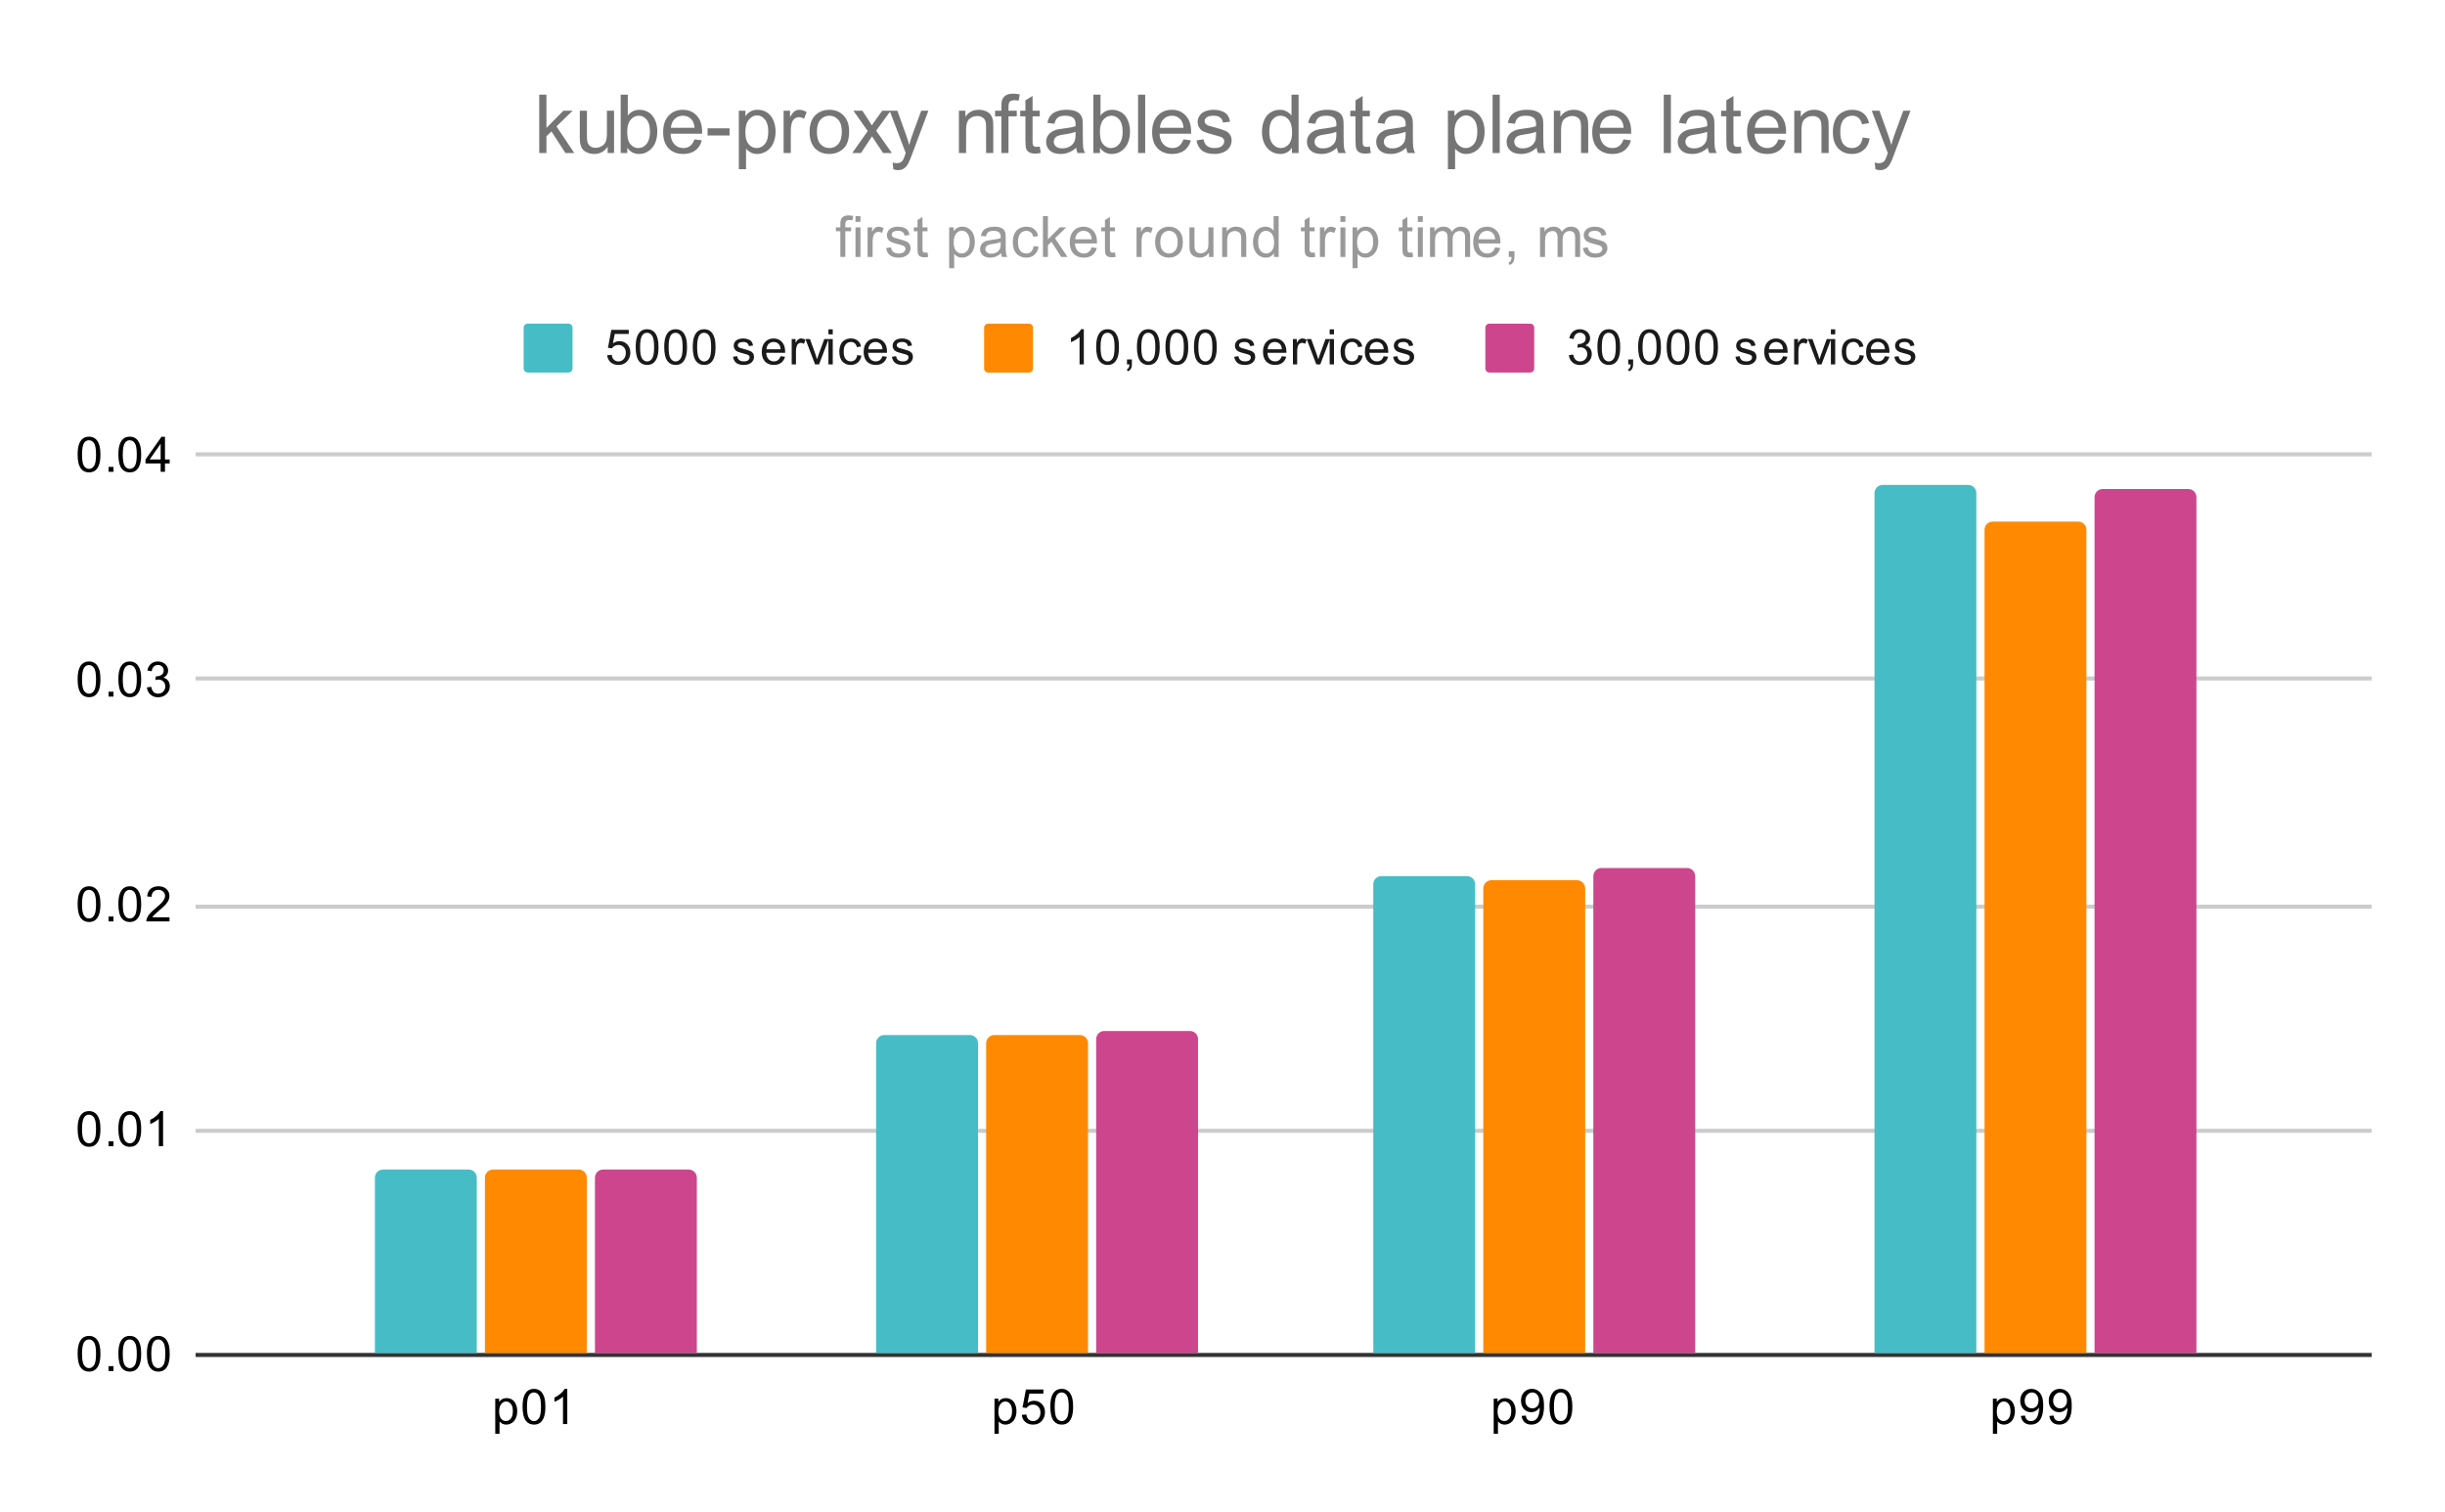 <svg version="1.1" viewBox="0.0 0.0 600.0 371.0" fill="none" stroke="none" stroke-linecap="square" stroke-miterlimit="10" width="600" height="371" xmlns:xlink="http://www.w3.org/1999/xlink" xmlns="http://www.w3.org/2000/svg"><path fill="#ffffff" d="M0 0L600.0 0L600.0 371.0L0 371.0L0 0Z" fill-rule="nonzero"/><path stroke="#333333" stroke-width="1.0" stroke-linecap="butt" d="M48.5 332.5L581.5 332.5" fill-rule="nonzero"/><path stroke="#cccccc" stroke-width="1.0" stroke-linecap="butt" d="M48.5 277.5L581.5 277.5" fill-rule="nonzero"/><path stroke="#cccccc" stroke-width="1.0" stroke-linecap="butt" d="M48.5 222.5L581.5 222.5" fill-rule="nonzero"/><path stroke="#cccccc" stroke-width="1.0" stroke-linecap="butt" d="M48.5 166.5L581.5 166.5" fill-rule="nonzero"/><path stroke="#cccccc" stroke-width="1.0" stroke-linecap="butt" d="M48.5 111.5L581.5 111.5" fill-rule="nonzero"/><clipPath id="id_0"><path d="M48.55 111.783L581.45 111.783L581.45 332.45L48.55 332.45L48.55 111.783Z" clip-rule="nonzero"/></clipPath><path stroke="#000000" stroke-width="2.0" stroke-linecap="butt" stroke-opacity="0.0" clip-path="url(#id_0)" d="M117.0 332.0L92.0 332.0L92.0 289.0C92.0 287.895 92.895 287.0 94.0 287.0L115.0 287.0C116.105 287.0 117.0 287.895 117.0 289.0Z" fill-rule="nonzero"/><path fill="#46bdc6" clip-path="url(#id_0)" d="M117.0 332.0L92.0 332.0L92.0 289.0C92.0 287.895 92.895 287.0 94.0 287.0L115.0 287.0C116.105 287.0 117.0 287.895 117.0 289.0Z" fill-rule="nonzero"/><path stroke="#000000" stroke-width="2.0" stroke-linecap="butt" stroke-opacity="0.0" clip-path="url(#id_0)" d="M240.0 332.0L215.0 332.0L215.0 256.0C215.0 254.895 215.895 254.0 217.0 254.0L238.0 254.0C239.105 254.0 240.0 254.895 240.0 256.0Z" fill-rule="nonzero"/><path fill="#46bdc6" clip-path="url(#id_0)" d="M240.0 332.0L215.0 332.0L215.0 256.0C215.0 254.895 215.895 254.0 217.0 254.0L238.0 254.0C239.105 254.0 240.0 254.895 240.0 256.0Z" fill-rule="nonzero"/><path stroke="#000000" stroke-width="2.0" stroke-linecap="butt" stroke-opacity="0.0" clip-path="url(#id_0)" d="M362.0 332.0L337.0 332.0L337.0 217.0C337.0 215.895 337.895 215.0 339.0 215.0L360.0 215.0C361.105 215.0 362.0 215.895 362.0 217.0Z" fill-rule="nonzero"/><path fill="#46bdc6" clip-path="url(#id_0)" d="M362.0 332.0L337.0 332.0L337.0 217.0C337.0 215.895 337.895 215.0 339.0 215.0L360.0 215.0C361.105 215.0 362.0 215.895 362.0 217.0Z" fill-rule="nonzero"/><path stroke="#000000" stroke-width="2.0" stroke-linecap="butt" stroke-opacity="0.0" clip-path="url(#id_0)" d="M485.0 332.0L460.0 332.0L460.0 121.0C460.0 119.895 460.895 119.0 462.0 119.0L483.0 119.0C484.105 119.0 485.0 119.895 485.0 121.0Z" fill-rule="nonzero"/><path fill="#46bdc6" clip-path="url(#id_0)" d="M485.0 332.0L460.0 332.0L460.0 121.0C460.0 119.895 460.895 119.0 462.0 119.0L483.0 119.0C484.105 119.0 485.0 119.895 485.0 121.0Z" fill-rule="nonzero"/><path stroke="#000000" stroke-width="2.0" stroke-linecap="butt" stroke-opacity="0.0" clip-path="url(#id_0)" d="M144.0 332.0L119.0 332.0L119.0 289.0C119.0 287.895 119.895 287.0 121.0 287.0L142.0 287.0C143.105 287.0 144.0 287.895 144.0 289.0Z" fill-rule="nonzero"/><path fill="#ff8a01" clip-path="url(#id_0)" d="M144.0 332.0L119.0 332.0L119.0 289.0C119.0 287.895 119.895 287.0 121.0 287.0L142.0 287.0C143.105 287.0 144.0 287.895 144.0 289.0Z" fill-rule="nonzero"/><path stroke="#000000" stroke-width="2.0" stroke-linecap="butt" stroke-opacity="0.0" clip-path="url(#id_0)" d="M267.0 332.0L242.0 332.0L242.0 256.0C242.0 254.895 242.895 254.0 244.0 254.0L265.0 254.0C266.105 254.0 267.0 254.895 267.0 256.0Z" fill-rule="nonzero"/><path fill="#ff8a01" clip-path="url(#id_0)" d="M267.0 332.0L242.0 332.0L242.0 256.0C242.0 254.895 242.895 254.0 244.0 254.0L265.0 254.0C266.105 254.0 267.0 254.895 267.0 256.0Z" fill-rule="nonzero"/><path stroke="#000000" stroke-width="2.0" stroke-linecap="butt" stroke-opacity="0.0" clip-path="url(#id_0)" d="M389.0 332.0L364.0 332.0L364.0 218.0C364.0 216.895 364.895 216.0 366.0 216.0L387.0 216.0C388.105 216.0 389.0 216.895 389.0 218.0Z" fill-rule="nonzero"/><path fill="#ff8a01" clip-path="url(#id_0)" d="M389.0 332.0L364.0 332.0L364.0 218.0C364.0 216.895 364.895 216.0 366.0 216.0L387.0 216.0C388.105 216.0 389.0 216.895 389.0 218.0Z" fill-rule="nonzero"/><path stroke="#000000" stroke-width="2.0" stroke-linecap="butt" stroke-opacity="0.0" clip-path="url(#id_0)" d="M512.0 332.0L487.0 332.0L487.0 130.0C487.0 128.895 487.895 128.0 489.0 128.0L510.0 128.0C511.105 128.0 512.0 128.895 512.0 130.0Z" fill-rule="nonzero"/><path fill="#ff8a01" clip-path="url(#id_0)" d="M512.0 332.0L487.0 332.0L487.0 130.0C487.0 128.895 487.895 128.0 489.0 128.0L510.0 128.0C511.105 128.0 512.0 128.895 512.0 130.0Z" fill-rule="nonzero"/><path stroke="#000000" stroke-width="2.0" stroke-linecap="butt" stroke-opacity="0.0" clip-path="url(#id_0)" d="M171.0 332.0L146.0 332.0L146.0 289.0C146.0 287.895 146.895 287.0 148.0 287.0L169.0 287.0C170.105 287.0 171.0 287.895 171.0 289.0Z" fill-rule="nonzero"/><path fill="#cd468d" clip-path="url(#id_0)" d="M171.0 332.0L146.0 332.0L146.0 289.0C146.0 287.895 146.895 287.0 148.0 287.0L169.0 287.0C170.105 287.0 171.0 287.895 171.0 289.0Z" fill-rule="nonzero"/><path stroke="#000000" stroke-width="2.0" stroke-linecap="butt" stroke-opacity="0.0" clip-path="url(#id_0)" d="M294.0 332.0L269.0 332.0L269.0 255.0C269.0 253.895 269.895 253.0 271.0 253.0L292.0 253.0C293.105 253.0 294.0 253.895 294.0 255.0Z" fill-rule="nonzero"/><path fill="#cd468d" clip-path="url(#id_0)" d="M294.0 332.0L269.0 332.0L269.0 255.0C269.0 253.895 269.895 253.0 271.0 253.0L292.0 253.0C293.105 253.0 294.0 253.895 294.0 255.0Z" fill-rule="nonzero"/><path stroke="#000000" stroke-width="2.0" stroke-linecap="butt" stroke-opacity="0.0" clip-path="url(#id_0)" d="M416.0 332.0L391.0 332.0L391.0 215.0C391.0 213.895 391.895 213.0 393.0 213.0L414.0 213.0C415.105 213.0 416.0 213.895 416.0 215.0Z" fill-rule="nonzero"/><path fill="#cd468d" clip-path="url(#id_0)" d="M416.0 332.0L391.0 332.0L391.0 215.0C391.0 213.895 391.895 213.0 393.0 213.0L414.0 213.0C415.105 213.0 416.0 213.895 416.0 215.0Z" fill-rule="nonzero"/><path stroke="#000000" stroke-width="2.0" stroke-linecap="butt" stroke-opacity="0.0" clip-path="url(#id_0)" d="M539.0 332.0L514.0 332.0L514.0 122.0C514.0 120.895 514.895 120.0 516.0 120.0L537.0 120.0C538.105 120.0 539.0 120.895 539.0 122.0Z" fill-rule="nonzero"/><path fill="#cd468d" clip-path="url(#id_0)" d="M539.0 332.0L514.0 332.0L514.0 122.0C514.0 120.895 514.895 120.0 516.0 120.0L537.0 120.0C538.105 120.0 539.0 120.895 539.0 122.0Z" fill-rule="nonzero"/><path fill="#000000" d="M19.05 332.216Q19.05 330.684 19.363 329.762Q19.675 328.825 20.284 328.325Q20.909 327.825 21.847 327.825Q22.534 327.825 23.05 328.106Q23.581 328.387 23.925 328.919Q24.269 329.434 24.456 330.184Q24.644 330.934 24.644 332.216Q24.644 333.731 24.331 334.653Q24.034 335.575 23.409 336.091Q22.8 336.591 21.847 336.591Q20.613 336.591 19.894 335.7Q19.05 334.637 19.05 332.216ZM20.128 332.216Q20.128 334.325 20.628 335.028Q21.128 335.731 21.847 335.731Q22.581 335.731 23.066 335.028Q23.566 334.325 23.566 332.216Q23.566 330.091 23.066 329.403Q22.581 328.7 21.831 328.7Q21.113 328.7 20.675 329.309Q20.128 330.091 20.128 332.216ZM26.644 336.45L26.644 335.247L27.847 335.247L27.847 336.45L26.644 336.45ZM29.05 332.216Q29.05 330.684 29.363 329.762Q29.675 328.825 30.284 328.325Q30.909 327.825 31.847 327.825Q32.534 327.825 33.05 328.106Q33.581 328.387 33.925 328.919Q34.269 329.434 34.456 330.184Q34.644 330.934 34.644 332.216Q34.644 333.731 34.331 334.653Q34.034 335.575 33.409 336.091Q32.8 336.591 31.847 336.591Q30.613 336.591 29.894 335.7Q29.05 334.637 29.05 332.216ZM30.128 332.216Q30.128 334.325 30.628 335.028Q31.128 335.731 31.847 335.731Q32.581 335.731 33.066 335.028Q33.566 334.325 33.566 332.216Q33.566 330.091 33.066 329.403Q32.581 328.7 31.831 328.7Q31.113 328.7 30.675 329.309Q30.128 330.091 30.128 332.216ZM36.05 332.216Q36.05 330.684 36.362 329.762Q36.675 328.825 37.284 328.325Q37.909 327.825 38.847 327.825Q39.534 327.825 40.05 328.106Q40.581 328.387 40.925 328.919Q41.269 329.434 41.456 330.184Q41.644 330.934 41.644 332.216Q41.644 333.731 41.331 334.653Q41.034 335.575 40.409 336.091Q39.8 336.591 38.847 336.591Q37.612 336.591 36.894 335.7Q36.05 334.637 36.05 332.216ZM37.128 332.216Q37.128 334.325 37.628 335.028Q38.128 335.731 38.847 335.731Q39.581 335.731 40.066 335.028Q40.566 334.325 40.566 332.216Q40.566 330.091 40.066 329.403Q39.581 328.7 38.831 328.7Q38.112 328.7 37.675 329.309Q37.128 330.091 37.128 332.216Z" fill-rule="nonzero"/><path fill="#000000" d="M19.05 277.049Q19.05 275.518 19.363 274.596Q19.675 273.658 20.284 273.158Q20.909 272.658 21.847 272.658Q22.534 272.658 23.05 272.94Q23.581 273.221 23.925 273.752Q24.269 274.268 24.456 275.018Q24.644 275.768 24.644 277.049Q24.644 278.565 24.331 279.486Q24.034 280.408 23.409 280.924Q22.8 281.424 21.847 281.424Q20.613 281.424 19.894 280.533Q19.05 279.471 19.05 277.049ZM20.128 277.049Q20.128 279.158 20.628 279.861Q21.128 280.565 21.847 280.565Q22.581 280.565 23.066 279.861Q23.566 279.158 23.566 277.049Q23.566 274.924 23.066 274.236Q22.581 273.533 21.831 273.533Q21.113 273.533 20.675 274.143Q20.128 274.924 20.128 277.049ZM26.644 281.283L26.644 280.08L27.847 280.08L27.847 281.283L26.644 281.283ZM29.05 277.049Q29.05 275.518 29.363 274.596Q29.675 273.658 30.284 273.158Q30.909 272.658 31.847 272.658Q32.534 272.658 33.05 272.94Q33.581 273.221 33.925 273.752Q34.269 274.268 34.456 275.018Q34.644 275.768 34.644 277.049Q34.644 278.565 34.331 279.486Q34.034 280.408 33.409 280.924Q32.8 281.424 31.847 281.424Q30.613 281.424 29.894 280.533Q29.05 279.471 29.05 277.049ZM30.128 277.049Q30.128 279.158 30.628 279.861Q31.128 280.565 31.847 280.565Q32.581 280.565 33.066 279.861Q33.566 279.158 33.566 277.049Q33.566 274.924 33.066 274.236Q32.581 273.533 31.831 273.533Q31.113 273.533 30.675 274.143Q30.128 274.924 30.128 277.049ZM40.019 281.283L38.972 281.283L38.972 274.565Q38.581 274.924 37.956 275.299Q37.347 275.658 36.862 275.83L36.862 274.815Q37.737 274.393 38.394 273.815Q39.066 273.221 39.347 272.658L40.019 272.658L40.019 281.283Z" fill-rule="nonzero"/><path fill="#000000" d="M19.05 221.882Q19.05 220.351 19.363 219.429Q19.675 218.492 20.284 217.992Q20.909 217.492 21.847 217.492Q22.534 217.492 23.05 217.773Q23.581 218.054 23.925 218.585Q24.269 219.101 24.456 219.851Q24.644 220.601 24.644 221.882Q24.644 223.398 24.331 224.32Q24.034 225.242 23.409 225.757Q22.8 226.257 21.847 226.257Q20.613 226.257 19.894 225.367Q19.05 224.304 19.05 221.882ZM20.128 221.882Q20.128 223.992 20.628 224.695Q21.128 225.398 21.847 225.398Q22.581 225.398 23.066 224.695Q23.566 223.992 23.566 221.882Q23.566 219.757 23.066 219.07Q22.581 218.367 21.831 218.367Q21.113 218.367 20.675 218.976Q20.128 219.757 20.128 221.882ZM26.644 226.117L26.644 224.914L27.847 224.914L27.847 226.117L26.644 226.117ZM29.05 221.882Q29.05 220.351 29.363 219.429Q29.675 218.492 30.284 217.992Q30.909 217.492 31.847 217.492Q32.534 217.492 33.05 217.773Q33.581 218.054 33.925 218.585Q34.269 219.101 34.456 219.851Q34.644 220.601 34.644 221.882Q34.644 223.398 34.331 224.32Q34.034 225.242 33.409 225.757Q32.8 226.257 31.847 226.257Q30.613 226.257 29.894 225.367Q29.05 224.304 29.05 221.882ZM30.128 221.882Q30.128 223.992 30.628 224.695Q31.128 225.398 31.847 225.398Q32.581 225.398 33.066 224.695Q33.566 223.992 33.566 221.882Q33.566 219.757 33.066 219.07Q32.581 218.367 31.831 218.367Q31.113 218.367 30.675 218.976Q30.128 219.757 30.128 221.882ZM41.597 225.101L41.597 226.117L35.909 226.117Q35.909 225.742 36.034 225.382Q36.253 224.804 36.722 224.242Q37.206 223.679 38.112 222.945Q39.519 221.789 40.003 221.117Q40.503 220.445 40.503 219.851Q40.503 219.226 40.05 218.804Q39.597 218.367 38.878 218.367Q38.112 218.367 37.659 218.82Q37.206 219.273 37.191 220.085L36.112 219.976Q36.222 218.757 36.941 218.132Q37.675 217.492 38.909 217.492Q40.144 217.492 40.862 218.179Q41.581 218.867 41.581 219.882Q41.581 220.398 41.362 220.898Q41.159 221.382 40.659 221.945Q40.175 222.492 39.05 223.445Q38.097 224.242 37.816 224.539Q37.55 224.82 37.378 225.101L41.597 225.101Z" fill-rule="nonzero"/><path fill="#000000" d="M19.05 166.716Q19.05 165.184 19.363 164.262Q19.675 163.325 20.284 162.825Q20.909 162.325 21.847 162.325Q22.534 162.325 23.05 162.606Q23.581 162.887 23.925 163.419Q24.269 163.934 24.456 164.684Q24.644 165.434 24.644 166.716Q24.644 168.231 24.331 169.153Q24.034 170.075 23.409 170.591Q22.8 171.091 21.847 171.091Q20.613 171.091 19.894 170.2Q19.05 169.137 19.05 166.716ZM20.128 166.716Q20.128 168.825 20.628 169.528Q21.128 170.231 21.847 170.231Q22.581 170.231 23.066 169.528Q23.566 168.825 23.566 166.716Q23.566 164.591 23.066 163.903Q22.581 163.2 21.831 163.2Q21.113 163.2 20.675 163.809Q20.128 164.591 20.128 166.716ZM26.644 170.95L26.644 169.747L27.847 169.747L27.847 170.95L26.644 170.95ZM29.05 166.716Q29.05 165.184 29.363 164.262Q29.675 163.325 30.284 162.825Q30.909 162.325 31.847 162.325Q32.534 162.325 33.05 162.606Q33.581 162.887 33.925 163.419Q34.269 163.934 34.456 164.684Q34.644 165.434 34.644 166.716Q34.644 168.231 34.331 169.153Q34.034 170.075 33.409 170.591Q32.8 171.091 31.847 171.091Q30.613 171.091 29.894 170.2Q29.05 169.137 29.05 166.716ZM30.128 166.716Q30.128 168.825 30.628 169.528Q31.128 170.231 31.847 170.231Q32.581 170.231 33.066 169.528Q33.566 168.825 33.566 166.716Q33.566 164.591 33.066 163.903Q32.581 163.2 31.831 163.2Q31.113 163.2 30.675 163.809Q30.128 164.591 30.128 166.716ZM36.05 168.684L37.112 168.544Q37.284 169.434 37.722 169.841Q38.159 170.231 38.784 170.231Q39.534 170.231 40.05 169.716Q40.566 169.2 40.566 168.434Q40.566 167.716 40.081 167.247Q39.612 166.762 38.878 166.762Q38.581 166.762 38.128 166.887L38.253 165.95Q38.362 165.966 38.425 165.966Q39.097 165.966 39.628 165.622Q40.175 165.262 40.175 164.528Q40.175 163.95 39.784 163.575Q39.394 163.184 38.769 163.184Q38.159 163.184 37.737 163.575Q37.331 163.966 37.222 164.731L36.159 164.544Q36.347 163.497 37.034 162.919Q37.722 162.325 38.737 162.325Q39.441 162.325 40.034 162.637Q40.628 162.934 40.941 163.45Q41.253 163.966 41.253 164.559Q41.253 165.106 40.956 165.575Q40.659 166.028 40.081 166.294Q40.831 166.466 41.253 167.028Q41.675 167.575 41.675 168.419Q41.675 169.544 40.847 170.325Q40.034 171.106 38.784 171.106Q37.659 171.106 36.909 170.434Q36.159 169.747 36.05 168.684Z" fill-rule="nonzero"/><path fill="#000000" d="M19.05 111.549Q19.05 110.018 19.363 109.096Q19.675 108.158 20.284 107.658Q20.909 107.158 21.847 107.158Q22.534 107.158 23.05 107.44Q23.581 107.721 23.925 108.252Q24.269 108.768 24.456 109.518Q24.644 110.268 24.644 111.549Q24.644 113.065 24.331 113.986Q24.034 114.908 23.409 115.424Q22.8 115.924 21.847 115.924Q20.613 115.924 19.894 115.033Q19.05 113.971 19.05 111.549ZM20.128 111.549Q20.128 113.658 20.628 114.361Q21.128 115.065 21.847 115.065Q22.581 115.065 23.066 114.361Q23.566 113.658 23.566 111.549Q23.566 109.424 23.066 108.736Q22.581 108.033 21.831 108.033Q21.113 108.033 20.675 108.643Q20.128 109.424 20.128 111.549ZM26.644 115.783L26.644 114.58L27.847 114.58L27.847 115.783L26.644 115.783ZM29.05 111.549Q29.05 110.018 29.363 109.096Q29.675 108.158 30.284 107.658Q30.909 107.158 31.847 107.158Q32.534 107.158 33.05 107.44Q33.581 107.721 33.925 108.252Q34.269 108.768 34.456 109.518Q34.644 110.268 34.644 111.549Q34.644 113.065 34.331 113.986Q34.034 114.908 33.409 115.424Q32.8 115.924 31.847 115.924Q30.613 115.924 29.894 115.033Q29.05 113.971 29.05 111.549ZM30.128 111.549Q30.128 113.658 30.628 114.361Q31.128 115.065 31.847 115.065Q32.581 115.065 33.066 114.361Q33.566 113.658 33.566 111.549Q33.566 109.424 33.066 108.736Q32.581 108.033 31.831 108.033Q31.113 108.033 30.675 108.643Q30.128 109.424 30.128 111.549ZM39.425 115.783L39.425 113.721L35.706 113.721L35.706 112.752L39.628 107.19L40.487 107.19L40.487 112.752L41.644 112.752L41.644 113.721L40.487 113.721L40.487 115.783L39.425 115.783ZM39.425 112.752L39.425 108.893L36.737 112.752L39.425 112.752Z" fill-rule="nonzero"/><path fill="#000000" d="M121.538 351.841L121.538 343.231L122.491 343.231L122.491 344.028Q122.835 343.559 123.257 343.325Q123.695 343.091 124.304 343.091Q125.101 343.091 125.71 343.497Q126.32 343.903 126.616 344.653Q126.929 345.403 126.929 346.294Q126.929 347.247 126.585 348.012Q126.257 348.778 125.601 349.184Q124.945 349.591 124.226 349.591Q123.695 349.591 123.273 349.372Q122.851 349.137 122.585 348.809L122.585 351.841L121.538 351.841ZM122.491 346.372Q122.491 347.575 122.976 348.153Q123.46 348.716 124.148 348.716Q124.851 348.716 125.351 348.122Q125.851 347.528 125.851 346.278Q125.851 345.091 125.366 344.512Q124.882 343.919 124.195 343.919Q123.523 343.919 123.007 344.544Q122.491 345.169 122.491 346.372ZM128.241 345.216Q128.241 343.684 128.554 342.762Q128.866 341.825 129.476 341.325Q130.101 340.825 131.038 340.825Q131.726 340.825 132.241 341.106Q132.773 341.387 133.116 341.919Q133.46 342.434 133.648 343.184Q133.835 343.934 133.835 345.216Q133.835 346.731 133.523 347.653Q133.226 348.575 132.601 349.091Q131.991 349.591 131.038 349.591Q129.804 349.591 129.085 348.7Q128.241 347.637 128.241 345.216ZM129.32 345.216Q129.32 347.325 129.82 348.028Q130.32 348.731 131.038 348.731Q131.773 348.731 132.257 348.028Q132.757 347.325 132.757 345.216Q132.757 343.091 132.257 342.403Q131.773 341.7 131.023 341.7Q130.304 341.7 129.866 342.309Q129.32 343.091 129.32 345.216ZM139.21 349.45L138.163 349.45L138.163 342.731Q137.773 343.091 137.148 343.466Q136.538 343.825 136.054 343.997L136.054 342.981Q136.929 342.559 137.585 341.981Q138.257 341.387 138.538 340.825L139.21 340.825L139.21 349.45Z" fill-rule="nonzero"/><path fill="#000000" d="M244.044 351.841L244.044 343.231L244.997 343.231L244.997 344.028Q245.341 343.559 245.763 343.325Q246.2 343.091 246.81 343.091Q247.607 343.091 248.216 343.497Q248.825 343.903 249.122 344.653Q249.435 345.403 249.435 346.294Q249.435 347.247 249.091 348.012Q248.763 348.778 248.107 349.184Q247.45 349.591 246.732 349.591Q246.2 349.591 245.778 349.372Q245.357 349.137 245.091 348.809L245.091 351.841L244.044 351.841ZM244.997 346.372Q244.997 347.575 245.482 348.153Q245.966 348.716 246.653 348.716Q247.357 348.716 247.857 348.122Q248.357 347.528 248.357 346.278Q248.357 345.091 247.872 344.512Q247.388 343.919 246.7 343.919Q246.028 343.919 245.513 344.544Q244.997 345.169 244.997 346.372ZM250.747 347.2L251.857 347.106Q251.982 347.919 252.419 348.325Q252.872 348.731 253.513 348.731Q254.263 348.731 254.794 348.153Q255.325 347.575 255.325 346.637Q255.325 345.731 254.81 345.216Q254.31 344.684 253.482 344.684Q252.982 344.684 252.56 344.919Q252.153 345.153 251.919 345.512L250.935 345.387L251.763 340.981L256.044 340.981L256.044 341.981L252.607 341.981L252.153 344.294Q252.919 343.747 253.763 343.747Q254.888 343.747 255.653 344.528Q256.435 345.309 256.435 346.544Q256.435 347.7 255.763 348.559Q254.935 349.591 253.513 349.591Q252.341 349.591 251.591 348.934Q250.857 348.278 250.747 347.2ZM257.747 345.216Q257.747 343.684 258.06 342.762Q258.372 341.825 258.981 341.325Q259.606 340.825 260.544 340.825Q261.231 340.825 261.747 341.106Q262.278 341.387 262.622 341.919Q262.966 342.434 263.153 343.184Q263.341 343.934 263.341 345.216Q263.341 346.731 263.028 347.653Q262.731 348.575 262.106 349.091Q261.497 349.591 260.544 349.591Q259.31 349.591 258.591 348.7Q257.747 347.637 257.747 345.216ZM258.825 345.216Q258.825 347.325 259.325 348.028Q259.825 348.731 260.544 348.731Q261.278 348.731 261.763 348.028Q262.263 347.325 262.263 345.216Q262.263 343.091 261.763 342.403Q261.278 341.7 260.528 341.7Q259.81 341.7 259.372 342.309Q258.825 343.091 258.825 345.216Z" fill-rule="nonzero"/><path fill="#000000" d="M366.55 351.841L366.55 343.231L367.503 343.231L367.503 344.028Q367.847 343.559 368.269 343.325Q368.706 343.091 369.315 343.091Q370.112 343.091 370.722 343.497Q371.331 343.903 371.628 344.653Q371.94 345.403 371.94 346.294Q371.94 347.247 371.597 348.012Q371.269 348.778 370.612 349.184Q369.956 349.591 369.237 349.591Q368.706 349.591 368.284 349.372Q367.862 349.137 367.597 348.809L367.597 351.841L366.55 351.841ZM367.503 346.372Q367.503 347.575 367.987 348.153Q368.472 348.716 369.159 348.716Q369.862 348.716 370.362 348.122Q370.862 347.528 370.862 346.278Q370.862 345.091 370.378 344.512Q369.894 343.919 369.206 343.919Q368.534 343.919 368.019 344.544Q367.503 345.169 367.503 346.372ZM373.409 347.466L374.425 347.372Q374.55 348.091 374.909 348.419Q375.284 348.731 375.847 348.731Q376.331 348.731 376.69 348.512Q377.065 348.278 377.3 347.919Q377.534 347.544 377.69 346.919Q377.847 346.278 377.847 345.622Q377.847 345.544 377.847 345.403Q377.534 345.903 376.987 346.231Q376.44 346.544 375.8 346.544Q374.722 346.544 373.987 345.778Q373.253 344.997 373.253 343.731Q373.253 342.419 374.019 341.622Q374.8 340.825 375.956 340.825Q376.784 340.825 377.472 341.278Q378.175 341.731 378.534 342.575Q378.894 343.403 378.894 344.981Q378.894 346.622 378.534 347.606Q378.19 348.575 377.472 349.091Q376.769 349.591 375.831 349.591Q374.815 349.591 374.175 349.044Q373.534 348.481 373.409 347.466ZM377.722 343.669Q377.722 342.762 377.237 342.231Q376.769 341.7 376.081 341.7Q375.378 341.7 374.847 342.278Q374.331 342.841 374.331 343.762Q374.331 344.575 374.831 345.091Q375.331 345.606 376.05 345.606Q376.784 345.606 377.253 345.091Q377.722 344.575 377.722 343.669ZM380.253 345.216Q380.253 343.684 380.565 342.762Q380.878 341.825 381.487 341.325Q382.112 340.825 383.05 340.825Q383.737 340.825 384.253 341.106Q384.784 341.387 385.128 341.919Q385.472 342.434 385.659 343.184Q385.847 343.934 385.847 345.216Q385.847 346.731 385.534 347.653Q385.237 348.575 384.612 349.091Q384.003 349.591 383.05 349.591Q381.815 349.591 381.097 348.7Q380.253 347.637 380.253 345.216ZM381.331 345.216Q381.331 347.325 381.831 348.028Q382.331 348.731 383.05 348.731Q383.784 348.731 384.269 348.028Q384.769 347.325 384.769 345.216Q384.769 343.091 384.269 342.403Q383.784 341.7 383.034 341.7Q382.315 341.7 381.878 342.309Q381.331 343.091 381.331 345.216Z" fill-rule="nonzero"/><path fill="#000000" d="M489.055 351.841L489.055 343.231L490.009 343.231L490.009 344.028Q490.352 343.559 490.774 343.325Q491.212 343.091 491.821 343.091Q492.618 343.091 493.227 343.497Q493.837 343.903 494.134 344.653Q494.446 345.403 494.446 346.294Q494.446 347.247 494.102 348.012Q493.774 348.778 493.118 349.184Q492.462 349.591 491.743 349.591Q491.212 349.591 490.79 349.372Q490.368 349.137 490.102 348.809L490.102 351.841L489.055 351.841ZM490.009 346.372Q490.009 347.575 490.493 348.153Q490.977 348.716 491.665 348.716Q492.368 348.716 492.868 348.122Q493.368 347.528 493.368 346.278Q493.368 345.091 492.884 344.512Q492.399 343.919 491.712 343.919Q491.04 343.919 490.524 344.544Q490.009 345.169 490.009 346.372ZM495.915 347.466L496.93 347.372Q497.055 348.091 497.415 348.419Q497.79 348.731 498.352 348.731Q498.837 348.731 499.196 348.512Q499.571 348.278 499.805 347.919Q500.04 347.544 500.196 346.919Q500.352 346.278 500.352 345.622Q500.352 345.544 500.352 345.403Q500.04 345.903 499.493 346.231Q498.946 346.544 498.305 346.544Q497.227 346.544 496.493 345.778Q495.759 344.997 495.759 343.731Q495.759 342.419 496.524 341.622Q497.305 340.825 498.462 340.825Q499.29 340.825 499.977 341.278Q500.68 341.731 501.04 342.575Q501.399 343.403 501.399 344.981Q501.399 346.622 501.04 347.606Q500.696 348.575 499.977 349.091Q499.274 349.591 498.337 349.591Q497.321 349.591 496.68 349.044Q496.04 348.481 495.915 347.466ZM500.227 343.669Q500.227 342.762 499.743 342.231Q499.274 341.7 498.587 341.7Q497.884 341.7 497.352 342.278Q496.837 342.841 496.837 343.762Q496.837 344.575 497.337 345.091Q497.837 345.606 498.555 345.606Q499.29 345.606 499.759 345.091Q500.227 344.575 500.227 343.669ZM502.915 347.466L503.93 347.372Q504.055 348.091 504.415 348.419Q504.79 348.731 505.352 348.731Q505.837 348.731 506.196 348.512Q506.571 348.278 506.805 347.919Q507.04 347.544 507.196 346.919Q507.352 346.278 507.352 345.622Q507.352 345.544 507.352 345.403Q507.04 345.903 506.493 346.231Q505.946 346.544 505.305 346.544Q504.227 346.544 503.493 345.778Q502.759 344.997 502.759 343.731Q502.759 342.419 503.524 341.622Q504.305 340.825 505.462 340.825Q506.29 340.825 506.977 341.278Q507.68 341.731 508.04 342.575Q508.399 343.403 508.399 344.981Q508.399 346.622 508.04 347.606Q507.696 348.575 506.977 349.091Q506.274 349.591 505.337 349.591Q504.321 349.591 503.68 349.044Q503.04 348.481 502.915 347.466ZM507.227 343.669Q507.227 342.762 506.743 342.231Q506.274 341.7 505.587 341.7Q504.884 341.7 504.352 342.278Q503.837 342.841 503.837 343.762Q503.837 344.575 504.337 345.091Q504.837 345.606 505.555 345.606Q506.29 345.606 506.759 345.091Q507.227 344.575 507.227 343.669Z" fill-rule="nonzero"/><path fill="#46bdc6" d="M128.5 80.417C128.5 79.864 128.948 79.417 129.5 79.417L139.5 79.417C140.052 79.417 140.5 79.864 140.5 80.417L140.5 90.417C140.5 90.969 140.052 91.417 139.5 91.417L129.5 91.417C128.948 91.417 128.5 90.969 128.5 90.417Z" fill-rule="nonzero"/><path fill="#1a1a1a" d="M149.0 87.167L150.109 87.073Q150.234 87.885 150.672 88.292Q151.125 88.698 151.766 88.698Q152.516 88.698 153.047 88.12Q153.578 87.542 153.578 86.604Q153.578 85.698 153.062 85.182Q152.562 84.651 151.734 84.651Q151.234 84.651 150.812 84.885Q150.406 85.12 150.172 85.479L149.188 85.354L150.016 80.948L154.297 80.948L154.297 81.948L150.859 81.948L150.406 84.26Q151.172 83.714 152.016 83.714Q153.141 83.714 153.906 84.495Q154.688 85.276 154.688 86.51Q154.688 87.667 154.016 88.526Q153.188 89.557 151.766 89.557Q150.594 89.557 149.844 88.901Q149.109 88.245 149.0 87.167ZM156.0 85.182Q156.0 83.651 156.312 82.729Q156.625 81.792 157.234 81.292Q157.859 80.792 158.797 80.792Q159.484 80.792 160.0 81.073Q160.531 81.354 160.875 81.885Q161.219 82.401 161.406 83.151Q161.594 83.901 161.594 85.182Q161.594 86.698 161.281 87.62Q160.984 88.542 160.359 89.057Q159.75 89.557 158.797 89.557Q157.562 89.557 156.844 88.667Q156.0 87.604 156.0 85.182ZM157.078 85.182Q157.078 87.292 157.578 87.995Q158.078 88.698 158.797 88.698Q159.531 88.698 160.016 87.995Q160.516 87.292 160.516 85.182Q160.516 83.057 160.016 82.37Q159.531 81.667 158.781 81.667Q158.062 81.667 157.625 82.276Q157.078 83.057 157.078 85.182ZM163.0 85.182Q163.0 83.651 163.312 82.729Q163.625 81.792 164.234 81.292Q164.859 80.792 165.797 80.792Q166.484 80.792 167.0 81.073Q167.531 81.354 167.875 81.885Q168.219 82.401 168.406 83.151Q168.594 83.901 168.594 85.182Q168.594 86.698 168.281 87.62Q167.984 88.542 167.359 89.057Q166.75 89.557 165.797 89.557Q164.562 89.557 163.844 88.667Q163.0 87.604 163.0 85.182ZM164.078 85.182Q164.078 87.292 164.578 87.995Q165.078 88.698 165.797 88.698Q166.531 88.698 167.016 87.995Q167.516 87.292 167.516 85.182Q167.516 83.057 167.016 82.37Q166.531 81.667 165.781 81.667Q165.062 81.667 164.625 82.276Q164.078 83.057 164.078 85.182ZM170.0 85.182Q170.0 83.651 170.312 82.729Q170.625 81.792 171.234 81.292Q171.859 80.792 172.797 80.792Q173.484 80.792 174.0 81.073Q174.531 81.354 174.875 81.885Q175.219 82.401 175.406 83.151Q175.594 83.901 175.594 85.182Q175.594 86.698 175.281 87.62Q174.984 88.542 174.359 89.057Q173.75 89.557 172.797 89.557Q171.562 89.557 170.844 88.667Q170.0 87.604 170.0 85.182ZM171.078 85.182Q171.078 87.292 171.578 87.995Q172.078 88.698 172.797 88.698Q173.531 88.698 174.016 87.995Q174.516 87.292 174.516 85.182Q174.516 83.057 174.016 82.37Q173.531 81.667 172.781 81.667Q172.062 81.667 171.625 82.276Q171.078 83.057 171.078 85.182ZM179.875 87.557L180.906 87.401Q181.0 88.026 181.391 88.354Q181.797 88.682 182.531 88.682Q183.25 88.682 183.594 88.401Q183.953 88.104 183.953 87.698Q183.953 87.339 183.641 87.135Q183.422 86.995 182.562 86.776Q181.406 86.479 180.953 86.276Q180.516 86.057 180.281 85.682Q180.047 85.307 180.047 84.839Q180.047 84.432 180.234 84.073Q180.422 83.714 180.75 83.479Q181.0 83.307 181.422 83.182Q181.844 83.057 182.344 83.057Q183.062 83.057 183.609 83.276Q184.172 83.479 184.438 83.839Q184.703 84.198 184.797 84.792L183.766 84.932Q183.703 84.464 183.359 84.198Q183.031 83.917 182.406 83.917Q181.688 83.917 181.375 84.167Q181.062 84.401 181.062 84.729Q181.062 84.932 181.188 85.089Q181.328 85.26 181.594 85.37Q181.75 85.432 182.531 85.635Q183.656 85.948 184.094 86.135Q184.531 86.323 184.781 86.682Q185.031 87.042 185.031 87.589Q185.031 88.12 184.719 88.589Q184.422 89.042 183.844 89.307Q183.266 89.557 182.531 89.557Q181.312 89.557 180.672 89.057Q180.047 88.542 179.875 87.557ZM191.547 87.417L192.641 87.542Q192.391 88.495 191.688 89.026Q190.984 89.557 189.906 89.557Q188.547 89.557 187.734 88.714Q186.938 87.87 186.938 86.354Q186.938 84.792 187.75 83.932Q188.562 83.057 189.844 83.057Q191.094 83.057 191.875 83.901Q192.672 84.745 192.672 86.292Q192.672 86.385 192.672 86.573L188.031 86.573Q188.094 87.604 188.609 88.151Q189.125 88.682 189.906 88.682Q190.484 88.682 190.891 88.385Q191.312 88.073 191.547 87.417ZM188.094 85.714L191.562 85.714Q191.5 84.917 191.172 84.526Q190.656 83.917 189.859 83.917Q189.125 83.917 188.625 84.401Q188.141 84.885 188.094 85.714ZM194.281 89.417L194.281 83.198L195.234 83.198L195.234 84.135Q195.594 83.479 195.891 83.276Q196.203 83.057 196.578 83.057Q197.109 83.057 197.656 83.385L197.297 84.37Q196.906 84.135 196.531 84.135Q196.172 84.135 195.891 84.354Q195.625 84.557 195.516 84.932Q195.328 85.495 195.328 86.151L195.328 89.417L194.281 89.417ZM200.016 89.417L197.656 83.198L198.766 83.198L200.109 86.917Q200.312 87.526 200.5 88.167Q200.641 87.682 200.891 86.995L202.281 83.198L203.359 83.198L201.0 89.417L200.016 89.417ZM203.297 82.042L203.297 80.823L204.359 80.823L204.359 82.042L203.297 82.042ZM203.297 89.417L203.297 83.198L204.359 83.198L204.359 89.417L203.297 89.417ZM210.359 87.135L211.391 87.276Q211.219 88.339 210.516 88.948Q209.812 89.557 208.797 89.557Q207.516 89.557 206.734 88.729Q205.969 87.885 205.969 86.323Q205.969 85.323 206.297 84.573Q206.641 83.807 207.312 83.432Q208.0 83.057 208.812 83.057Q209.812 83.057 210.453 83.573Q211.109 84.073 211.297 85.026L210.266 85.182Q210.125 84.557 209.75 84.245Q209.375 83.917 208.844 83.917Q208.047 83.917 207.547 84.495Q207.047 85.057 207.047 86.292Q207.047 87.557 207.531 88.12Q208.016 88.682 208.781 88.682Q209.406 88.682 209.812 88.307Q210.234 87.932 210.359 87.135ZM216.547 87.417L217.641 87.542Q217.391 88.495 216.688 89.026Q215.984 89.557 214.906 89.557Q213.547 89.557 212.734 88.714Q211.938 87.87 211.938 86.354Q211.938 84.792 212.75 83.932Q213.562 83.057 214.844 83.057Q216.094 83.057 216.875 83.901Q217.672 84.745 217.672 86.292Q217.672 86.385 217.672 86.573L213.031 86.573Q213.094 87.604 213.609 88.151Q214.125 88.682 214.906 88.682Q215.484 88.682 215.891 88.385Q216.312 88.073 216.547 87.417ZM213.094 85.714L216.562 85.714Q216.5 84.917 216.172 84.526Q215.656 83.917 214.859 83.917Q214.125 83.917 213.625 84.401Q213.141 84.885 213.094 85.714ZM218.875 87.557L219.906 87.401Q220.0 88.026 220.391 88.354Q220.797 88.682 221.531 88.682Q222.25 88.682 222.594 88.401Q222.953 88.104 222.953 87.698Q222.953 87.339 222.641 87.135Q222.422 86.995 221.562 86.776Q220.406 86.479 219.953 86.276Q219.516 86.057 219.281 85.682Q219.047 85.307 219.047 84.839Q219.047 84.432 219.234 84.073Q219.422 83.714 219.75 83.479Q220.0 83.307 220.422 83.182Q220.844 83.057 221.344 83.057Q222.062 83.057 222.609 83.276Q223.172 83.479 223.438 83.839Q223.703 84.198 223.797 84.792L222.766 84.932Q222.703 84.464 222.359 84.198Q222.031 83.917 221.406 83.917Q220.688 83.917 220.375 84.167Q220.062 84.401 220.062 84.729Q220.062 84.932 220.188 85.089Q220.328 85.26 220.594 85.37Q220.75 85.432 221.531 85.635Q222.656 85.948 223.094 86.135Q223.531 86.323 223.781 86.682Q224.031 87.042 224.031 87.589Q224.031 88.12 223.719 88.589Q223.422 89.042 222.844 89.307Q222.266 89.557 221.531 89.557Q220.312 89.557 219.672 89.057Q219.047 88.542 218.875 87.557Z" fill-rule="nonzero"/><path fill="#ff8a01" d="M241.5 80.417C241.5 79.864 241.948 79.417 242.5 79.417L252.5 79.417C253.052 79.417 253.5 79.864 253.5 80.417L253.5 90.417C253.5 90.969 253.052 91.417 252.5 91.417L242.5 91.417C241.948 91.417 241.5 90.969 241.5 90.417Z" fill-rule="nonzero"/><path fill="#1a1a1a" d="M265.969 89.417L264.922 89.417L264.922 82.698Q264.531 83.057 263.906 83.432Q263.297 83.792 262.812 83.964L262.812 82.948Q263.688 82.526 264.344 81.948Q265.016 81.354 265.297 80.792L265.969 80.792L265.969 89.417ZM269.0 85.182Q269.0 83.651 269.312 82.729Q269.625 81.792 270.234 81.292Q270.859 80.792 271.797 80.792Q272.484 80.792 273.0 81.073Q273.531 81.354 273.875 81.885Q274.219 82.401 274.406 83.151Q274.594 83.901 274.594 85.182Q274.594 86.698 274.281 87.62Q273.984 88.542 273.359 89.057Q272.75 89.557 271.797 89.557Q270.562 89.557 269.844 88.667Q269.0 87.604 269.0 85.182ZM270.078 85.182Q270.078 87.292 270.578 87.995Q271.078 88.698 271.797 88.698Q272.531 88.698 273.016 87.995Q273.516 87.292 273.516 85.182Q273.516 83.057 273.016 82.37Q272.531 81.667 271.781 81.667Q271.062 81.667 270.625 82.276Q270.078 83.057 270.078 85.182ZM276.562 89.417L276.562 88.214L277.766 88.214L277.766 89.417Q277.766 90.073 277.531 90.479Q277.297 90.901 276.797 91.12L276.5 90.667Q276.828 90.526 276.984 90.229Q277.141 89.948 277.172 89.417L276.562 89.417ZM279.0 85.182Q279.0 83.651 279.312 82.729Q279.625 81.792 280.234 81.292Q280.859 80.792 281.797 80.792Q282.484 80.792 283.0 81.073Q283.531 81.354 283.875 81.885Q284.219 82.401 284.406 83.151Q284.594 83.901 284.594 85.182Q284.594 86.698 284.281 87.62Q283.984 88.542 283.359 89.057Q282.75 89.557 281.797 89.557Q280.562 89.557 279.844 88.667Q279.0 87.604 279.0 85.182ZM280.078 85.182Q280.078 87.292 280.578 87.995Q281.078 88.698 281.797 88.698Q282.531 88.698 283.016 87.995Q283.516 87.292 283.516 85.182Q283.516 83.057 283.016 82.37Q282.531 81.667 281.781 81.667Q281.062 81.667 280.625 82.276Q280.078 83.057 280.078 85.182ZM286.0 85.182Q286.0 83.651 286.312 82.729Q286.625 81.792 287.234 81.292Q287.859 80.792 288.797 80.792Q289.484 80.792 290.0 81.073Q290.531 81.354 290.875 81.885Q291.219 82.401 291.406 83.151Q291.594 83.901 291.594 85.182Q291.594 86.698 291.281 87.62Q290.984 88.542 290.359 89.057Q289.75 89.557 288.797 89.557Q287.562 89.557 286.844 88.667Q286.0 87.604 286.0 85.182ZM287.078 85.182Q287.078 87.292 287.578 87.995Q288.078 88.698 288.797 88.698Q289.531 88.698 290.016 87.995Q290.516 87.292 290.516 85.182Q290.516 83.057 290.016 82.37Q289.531 81.667 288.781 81.667Q288.062 81.667 287.625 82.276Q287.078 83.057 287.078 85.182ZM293.0 85.182Q293.0 83.651 293.312 82.729Q293.625 81.792 294.234 81.292Q294.859 80.792 295.797 80.792Q296.484 80.792 297.0 81.073Q297.531 81.354 297.875 81.885Q298.219 82.401 298.406 83.151Q298.594 83.901 298.594 85.182Q298.594 86.698 298.281 87.62Q297.984 88.542 297.359 89.057Q296.75 89.557 295.797 89.557Q294.562 89.557 293.844 88.667Q293.0 87.604 293.0 85.182ZM294.078 85.182Q294.078 87.292 294.578 87.995Q295.078 88.698 295.797 88.698Q296.531 88.698 297.016 87.995Q297.516 87.292 297.516 85.182Q297.516 83.057 297.016 82.37Q296.531 81.667 295.781 81.667Q295.062 81.667 294.625 82.276Q294.078 83.057 294.078 85.182ZM302.875 87.557L303.906 87.401Q304.0 88.026 304.391 88.354Q304.797 88.682 305.531 88.682Q306.25 88.682 306.594 88.401Q306.953 88.104 306.953 87.698Q306.953 87.339 306.641 87.135Q306.422 86.995 305.562 86.776Q304.406 86.479 303.953 86.276Q303.516 86.057 303.281 85.682Q303.047 85.307 303.047 84.839Q303.047 84.432 303.234 84.073Q303.422 83.714 303.75 83.479Q304.0 83.307 304.422 83.182Q304.844 83.057 305.344 83.057Q306.062 83.057 306.609 83.276Q307.172 83.479 307.438 83.839Q307.703 84.198 307.797 84.792L306.766 84.932Q306.703 84.464 306.359 84.198Q306.031 83.917 305.406 83.917Q304.688 83.917 304.375 84.167Q304.062 84.401 304.062 84.729Q304.062 84.932 304.188 85.089Q304.328 85.26 304.594 85.37Q304.75 85.432 305.531 85.635Q306.656 85.948 307.094 86.135Q307.531 86.323 307.781 86.682Q308.031 87.042 308.031 87.589Q308.031 88.12 307.719 88.589Q307.422 89.042 306.844 89.307Q306.266 89.557 305.531 89.557Q304.312 89.557 303.672 89.057Q303.047 88.542 302.875 87.557ZM314.547 87.417L315.641 87.542Q315.391 88.495 314.688 89.026Q313.984 89.557 312.906 89.557Q311.547 89.557 310.734 88.714Q309.938 87.87 309.938 86.354Q309.938 84.792 310.75 83.932Q311.562 83.057 312.844 83.057Q314.094 83.057 314.875 83.901Q315.672 84.745 315.672 86.292Q315.672 86.385 315.672 86.573L311.031 86.573Q311.094 87.604 311.609 88.151Q312.125 88.682 312.906 88.682Q313.484 88.682 313.891 88.385Q314.312 88.073 314.547 87.417ZM311.094 85.714L314.562 85.714Q314.5 84.917 314.172 84.526Q313.656 83.917 312.859 83.917Q312.125 83.917 311.625 84.401Q311.141 84.885 311.094 85.714ZM317.281 89.417L317.281 83.198L318.234 83.198L318.234 84.135Q318.594 83.479 318.891 83.276Q319.203 83.057 319.578 83.057Q320.109 83.057 320.656 83.385L320.297 84.37Q319.906 84.135 319.531 84.135Q319.172 84.135 318.891 84.354Q318.625 84.557 318.516 84.932Q318.328 85.495 318.328 86.151L318.328 89.417L317.281 89.417ZM323.016 89.417L320.656 83.198L321.766 83.198L323.109 86.917Q323.312 87.526 323.5 88.167Q323.641 87.682 323.891 86.995L325.281 83.198L326.359 83.198L324.0 89.417L323.016 89.417ZM326.297 82.042L326.297 80.823L327.359 80.823L327.359 82.042L326.297 82.042ZM326.297 89.417L326.297 83.198L327.359 83.198L327.359 89.417L326.297 89.417ZM333.359 87.135L334.391 87.276Q334.219 88.339 333.516 88.948Q332.812 89.557 331.797 89.557Q330.516 89.557 329.734 88.729Q328.969 87.885 328.969 86.323Q328.969 85.323 329.297 84.573Q329.641 83.807 330.312 83.432Q331.0 83.057 331.812 83.057Q332.812 83.057 333.453 83.573Q334.109 84.073 334.297 85.026L333.266 85.182Q333.125 84.557 332.75 84.245Q332.375 83.917 331.844 83.917Q331.047 83.917 330.547 84.495Q330.047 85.057 330.047 86.292Q330.047 87.557 330.531 88.12Q331.016 88.682 331.781 88.682Q332.406 88.682 332.812 88.307Q333.234 87.932 333.359 87.135ZM339.547 87.417L340.641 87.542Q340.391 88.495 339.688 89.026Q338.984 89.557 337.906 89.557Q336.547 89.557 335.734 88.714Q334.938 87.87 334.938 86.354Q334.938 84.792 335.75 83.932Q336.562 83.057 337.844 83.057Q339.094 83.057 339.875 83.901Q340.672 84.745 340.672 86.292Q340.672 86.385 340.672 86.573L336.031 86.573Q336.094 87.604 336.609 88.151Q337.125 88.682 337.906 88.682Q338.484 88.682 338.891 88.385Q339.312 88.073 339.547 87.417ZM336.094 85.714L339.562 85.714Q339.5 84.917 339.172 84.526Q338.656 83.917 337.859 83.917Q337.125 83.917 336.625 84.401Q336.141 84.885 336.094 85.714ZM341.875 87.557L342.906 87.401Q343.0 88.026 343.391 88.354Q343.797 88.682 344.531 88.682Q345.25 88.682 345.594 88.401Q345.953 88.104 345.953 87.698Q345.953 87.339 345.641 87.135Q345.422 86.995 344.562 86.776Q343.406 86.479 342.953 86.276Q342.516 86.057 342.281 85.682Q342.047 85.307 342.047 84.839Q342.047 84.432 342.234 84.073Q342.422 83.714 342.75 83.479Q343.0 83.307 343.422 83.182Q343.844 83.057 344.344 83.057Q345.062 83.057 345.609 83.276Q346.172 83.479 346.438 83.839Q346.703 84.198 346.797 84.792L345.766 84.932Q345.703 84.464 345.359 84.198Q345.031 83.917 344.406 83.917Q343.688 83.917 343.375 84.167Q343.062 84.401 343.062 84.729Q343.062 84.932 343.188 85.089Q343.328 85.26 343.594 85.37Q343.75 85.432 344.531 85.635Q345.656 85.948 346.094 86.135Q346.531 86.323 346.781 86.682Q347.031 87.042 347.031 87.589Q347.031 88.12 346.719 88.589Q346.422 89.042 345.844 89.307Q345.266 89.557 344.531 89.557Q343.312 89.557 342.672 89.057Q342.047 88.542 341.875 87.557Z" fill-rule="nonzero"/><path fill="#cd468d" d="M364.5 80.417C364.5 79.864 364.948 79.417 365.5 79.417L375.5 79.417C376.052 79.417 376.5 79.864 376.5 80.417L376.5 90.417C376.5 90.969 376.052 91.417 375.5 91.417L365.5 91.417C364.948 91.417 364.5 90.969 364.5 90.417Z" fill-rule="nonzero"/><path fill="#1a1a1a" d="M385.0 87.151L386.062 87.01Q386.234 87.901 386.672 88.307Q387.109 88.698 387.734 88.698Q388.484 88.698 389.0 88.182Q389.516 87.667 389.516 86.901Q389.516 86.182 389.031 85.714Q388.562 85.229 387.828 85.229Q387.531 85.229 387.078 85.354L387.203 84.417Q387.312 84.432 387.375 84.432Q388.047 84.432 388.578 84.089Q389.125 83.729 389.125 82.995Q389.125 82.417 388.734 82.042Q388.344 81.651 387.719 81.651Q387.109 81.651 386.688 82.042Q386.281 82.432 386.172 83.198L385.109 83.01Q385.297 81.964 385.984 81.385Q386.672 80.792 387.688 80.792Q388.391 80.792 388.984 81.104Q389.578 81.401 389.891 81.917Q390.203 82.432 390.203 83.026Q390.203 83.573 389.906 84.042Q389.609 84.495 389.031 84.76Q389.781 84.932 390.203 85.495Q390.625 86.042 390.625 86.885Q390.625 88.01 389.797 88.792Q388.984 89.573 387.734 89.573Q386.609 89.573 385.859 88.901Q385.109 88.214 385.0 87.151ZM392.0 85.182Q392.0 83.651 392.312 82.729Q392.625 81.792 393.234 81.292Q393.859 80.792 394.797 80.792Q395.484 80.792 396.0 81.073Q396.531 81.354 396.875 81.885Q397.219 82.401 397.406 83.151Q397.594 83.901 397.594 85.182Q397.594 86.698 397.281 87.62Q396.984 88.542 396.359 89.057Q395.75 89.557 394.797 89.557Q393.562 89.557 392.844 88.667Q392.0 87.604 392.0 85.182ZM393.078 85.182Q393.078 87.292 393.578 87.995Q394.078 88.698 394.797 88.698Q395.531 88.698 396.016 87.995Q396.516 87.292 396.516 85.182Q396.516 83.057 396.016 82.37Q395.531 81.667 394.781 81.667Q394.062 81.667 393.625 82.276Q393.078 83.057 393.078 85.182ZM399.562 89.417L399.562 88.214L400.766 88.214L400.766 89.417Q400.766 90.073 400.531 90.479Q400.297 90.901 399.797 91.12L399.5 90.667Q399.828 90.526 399.984 90.229Q400.141 89.948 400.172 89.417L399.562 89.417ZM402.0 85.182Q402.0 83.651 402.312 82.729Q402.625 81.792 403.234 81.292Q403.859 80.792 404.797 80.792Q405.484 80.792 406.0 81.073Q406.531 81.354 406.875 81.885Q407.219 82.401 407.406 83.151Q407.594 83.901 407.594 85.182Q407.594 86.698 407.281 87.62Q406.984 88.542 406.359 89.057Q405.75 89.557 404.797 89.557Q403.562 89.557 402.844 88.667Q402.0 87.604 402.0 85.182ZM403.078 85.182Q403.078 87.292 403.578 87.995Q404.078 88.698 404.797 88.698Q405.531 88.698 406.016 87.995Q406.516 87.292 406.516 85.182Q406.516 83.057 406.016 82.37Q405.531 81.667 404.781 81.667Q404.062 81.667 403.625 82.276Q403.078 83.057 403.078 85.182ZM409.0 85.182Q409.0 83.651 409.312 82.729Q409.625 81.792 410.234 81.292Q410.859 80.792 411.797 80.792Q412.484 80.792 413.0 81.073Q413.531 81.354 413.875 81.885Q414.219 82.401 414.406 83.151Q414.594 83.901 414.594 85.182Q414.594 86.698 414.281 87.62Q413.984 88.542 413.359 89.057Q412.75 89.557 411.797 89.557Q410.562 89.557 409.844 88.667Q409.0 87.604 409.0 85.182ZM410.078 85.182Q410.078 87.292 410.578 87.995Q411.078 88.698 411.797 88.698Q412.531 88.698 413.016 87.995Q413.516 87.292 413.516 85.182Q413.516 83.057 413.016 82.37Q412.531 81.667 411.781 81.667Q411.062 81.667 410.625 82.276Q410.078 83.057 410.078 85.182ZM416.0 85.182Q416.0 83.651 416.312 82.729Q416.625 81.792 417.234 81.292Q417.859 80.792 418.797 80.792Q419.484 80.792 420.0 81.073Q420.531 81.354 420.875 81.885Q421.219 82.401 421.406 83.151Q421.594 83.901 421.594 85.182Q421.594 86.698 421.281 87.62Q420.984 88.542 420.359 89.057Q419.75 89.557 418.797 89.557Q417.562 89.557 416.844 88.667Q416.0 87.604 416.0 85.182ZM417.078 85.182Q417.078 87.292 417.578 87.995Q418.078 88.698 418.797 88.698Q419.531 88.698 420.016 87.995Q420.516 87.292 420.516 85.182Q420.516 83.057 420.016 82.37Q419.531 81.667 418.781 81.667Q418.062 81.667 417.625 82.276Q417.078 83.057 417.078 85.182ZM425.875 87.557L426.906 87.401Q427.0 88.026 427.391 88.354Q427.797 88.682 428.531 88.682Q429.25 88.682 429.594 88.401Q429.953 88.104 429.953 87.698Q429.953 87.339 429.641 87.135Q429.422 86.995 428.562 86.776Q427.406 86.479 426.953 86.276Q426.516 86.057 426.281 85.682Q426.047 85.307 426.047 84.839Q426.047 84.432 426.234 84.073Q426.422 83.714 426.75 83.479Q427.0 83.307 427.422 83.182Q427.844 83.057 428.344 83.057Q429.062 83.057 429.609 83.276Q430.172 83.479 430.438 83.839Q430.703 84.198 430.797 84.792L429.766 84.932Q429.703 84.464 429.359 84.198Q429.031 83.917 428.406 83.917Q427.688 83.917 427.375 84.167Q427.062 84.401 427.062 84.729Q427.062 84.932 427.188 85.089Q427.328 85.26 427.594 85.37Q427.75 85.432 428.531 85.635Q429.656 85.948 430.094 86.135Q430.531 86.323 430.781 86.682Q431.031 87.042 431.031 87.589Q431.031 88.12 430.719 88.589Q430.422 89.042 429.844 89.307Q429.266 89.557 428.531 89.557Q427.312 89.557 426.672 89.057Q426.047 88.542 425.875 87.557ZM437.547 87.417L438.641 87.542Q438.391 88.495 437.688 89.026Q436.984 89.557 435.906 89.557Q434.547 89.557 433.734 88.714Q432.938 87.87 432.938 86.354Q432.938 84.792 433.75 83.932Q434.562 83.057 435.844 83.057Q437.094 83.057 437.875 83.901Q438.672 84.745 438.672 86.292Q438.672 86.385 438.672 86.573L434.031 86.573Q434.094 87.604 434.609 88.151Q435.125 88.682 435.906 88.682Q436.484 88.682 436.891 88.385Q437.312 88.073 437.547 87.417ZM434.094 85.714L437.562 85.714Q437.5 84.917 437.172 84.526Q436.656 83.917 435.859 83.917Q435.125 83.917 434.625 84.401Q434.141 84.885 434.094 85.714ZM440.281 89.417L440.281 83.198L441.234 83.198L441.234 84.135Q441.594 83.479 441.891 83.276Q442.203 83.057 442.578 83.057Q443.109 83.057 443.656 83.385L443.297 84.37Q442.906 84.135 442.531 84.135Q442.172 84.135 441.891 84.354Q441.625 84.557 441.516 84.932Q441.328 85.495 441.328 86.151L441.328 89.417L440.281 89.417ZM446.016 89.417L443.656 83.198L444.766 83.198L446.109 86.917Q446.312 87.526 446.5 88.167Q446.641 87.682 446.891 86.995L448.281 83.198L449.359 83.198L447.0 89.417L446.016 89.417ZM449.297 82.042L449.297 80.823L450.359 80.823L450.359 82.042L449.297 82.042ZM449.297 89.417L449.297 83.198L450.359 83.198L450.359 89.417L449.297 89.417ZM456.359 87.135L457.391 87.276Q457.219 88.339 456.516 88.948Q455.812 89.557 454.797 89.557Q453.516 89.557 452.734 88.729Q451.969 87.885 451.969 86.323Q451.969 85.323 452.297 84.573Q452.641 83.807 453.312 83.432Q454.0 83.057 454.812 83.057Q455.812 83.057 456.453 83.573Q457.109 84.073 457.297 85.026L456.266 85.182Q456.125 84.557 455.75 84.245Q455.375 83.917 454.844 83.917Q454.047 83.917 453.547 84.495Q453.047 85.057 453.047 86.292Q453.047 87.557 453.531 88.12Q454.016 88.682 454.781 88.682Q455.406 88.682 455.812 88.307Q456.234 87.932 456.359 87.135ZM462.547 87.417L463.641 87.542Q463.391 88.495 462.688 89.026Q461.984 89.557 460.906 89.557Q459.547 89.557 458.734 88.714Q457.938 87.87 457.938 86.354Q457.938 84.792 458.75 83.932Q459.562 83.057 460.844 83.057Q462.094 83.057 462.875 83.901Q463.672 84.745 463.672 86.292Q463.672 86.385 463.672 86.573L459.031 86.573Q459.094 87.604 459.609 88.151Q460.125 88.682 460.906 88.682Q461.484 88.682 461.891 88.385Q462.312 88.073 462.547 87.417ZM459.094 85.714L462.562 85.714Q462.5 84.917 462.172 84.526Q461.656 83.917 460.859 83.917Q460.125 83.917 459.625 84.401Q459.141 84.885 459.094 85.714ZM464.875 87.557L465.906 87.401Q466.0 88.026 466.391 88.354Q466.797 88.682 467.531 88.682Q468.25 88.682 468.594 88.401Q468.953 88.104 468.953 87.698Q468.953 87.339 468.641 87.135Q468.422 86.995 467.562 86.776Q466.406 86.479 465.953 86.276Q465.516 86.057 465.281 85.682Q465.047 85.307 465.047 84.839Q465.047 84.432 465.234 84.073Q465.422 83.714 465.75 83.479Q466.0 83.307 466.422 83.182Q466.844 83.057 467.344 83.057Q468.062 83.057 468.609 83.276Q469.172 83.479 469.438 83.839Q469.703 84.198 469.797 84.792L468.766 84.932Q468.703 84.464 468.359 84.198Q468.031 83.917 467.406 83.917Q466.688 83.917 466.375 84.167Q466.062 84.401 466.062 84.729Q466.062 84.932 466.188 85.089Q466.328 85.26 466.594 85.37Q466.75 85.432 467.531 85.635Q468.656 85.948 469.094 86.135Q469.531 86.323 469.781 86.682Q470.031 87.042 470.031 87.589Q470.031 88.12 469.719 88.589Q469.422 89.042 468.844 89.307Q468.266 89.557 467.531 89.557Q466.312 89.557 465.672 89.057Q465.047 88.542 464.875 87.557Z" fill-rule="nonzero"/><path fill="#999999" d="M206.219 63.05L206.219 56.753L205.125 56.753L205.125 55.784L206.219 55.784L206.219 55.019Q206.219 54.284 206.344 53.925Q206.531 53.456 206.969 53.159Q207.422 52.862 208.234 52.862Q208.75 52.862 209.375 52.987L209.188 54.05Q208.812 53.987 208.469 53.987Q207.906 53.987 207.672 54.222Q207.438 54.456 207.438 55.112L207.438 55.784L208.859 55.784L208.859 56.753L207.438 56.753L207.438 63.05L206.219 63.05ZM209.938 54.441L209.938 53.034L211.156 53.034L211.156 54.441L209.938 54.441ZM209.938 63.05L209.938 55.784L211.156 55.784L211.156 63.05L209.938 63.05ZM212.906 63.05L212.906 55.784L214.016 55.784L214.016 56.894Q214.438 56.112 214.797 55.878Q215.156 55.628 215.594 55.628Q216.219 55.628 216.859 56.019L216.438 57.159Q215.984 56.894 215.531 56.894Q215.125 56.894 214.797 57.144Q214.484 57.378 214.344 57.816Q214.141 58.472 214.141 59.253L214.141 63.05L212.906 63.05ZM217.438 60.878L218.641 60.691Q218.75 61.425 219.219 61.816Q219.688 62.206 220.531 62.206Q221.375 62.206 221.781 61.862Q222.203 61.519 222.203 61.05Q222.203 60.628 221.828 60.394Q221.578 60.222 220.578 59.972Q219.219 59.628 218.688 59.378Q218.172 59.128 217.906 58.691Q217.641 58.253 217.641 57.722Q217.641 57.237 217.859 56.831Q218.078 56.409 218.469 56.128Q218.75 55.925 219.234 55.784Q219.734 55.628 220.312 55.628Q221.156 55.628 221.797 55.878Q222.453 56.112 222.766 56.534Q223.078 56.956 223.188 57.659L221.984 57.831Q221.906 57.269 221.5 56.956Q221.109 56.644 220.391 56.644Q219.547 56.644 219.188 56.925Q218.828 57.191 218.828 57.581Q218.828 57.816 218.969 58.003Q219.125 58.206 219.453 58.331Q219.625 58.394 220.531 58.644Q221.844 59.003 222.359 59.222Q222.875 59.441 223.156 59.862Q223.453 60.284 223.453 60.909Q223.453 61.534 223.094 62.081Q222.75 62.612 222.062 62.925Q221.391 63.222 220.531 63.222Q219.125 63.222 218.375 62.628Q217.641 62.034 217.438 60.878ZM227.609 61.956L227.781 63.034Q227.266 63.144 226.859 63.144Q226.188 63.144 225.812 62.941Q225.453 62.722 225.297 62.378Q225.156 62.034 225.156 60.925L225.156 56.753L224.25 56.753L224.25 55.784L225.156 55.784L225.156 53.987L226.375 53.253L226.375 55.784L227.609 55.784L227.609 56.753L226.375 56.753L226.375 60.987Q226.375 61.519 226.438 61.675Q226.5 61.816 226.641 61.909Q226.797 62.003 227.062 62.003Q227.281 62.003 227.609 61.956ZM232.922 65.831L232.922 55.784L234.047 55.784L234.047 56.737Q234.438 56.175 234.938 55.909Q235.438 55.628 236.156 55.628Q237.078 55.628 237.781 56.112Q238.5 56.581 238.859 57.456Q239.219 58.331 239.219 59.362Q239.219 60.472 238.812 61.378Q238.422 62.269 237.656 62.753Q236.906 63.222 236.062 63.222Q235.453 63.222 234.953 62.956Q234.469 62.691 234.156 62.3L234.156 65.831L232.922 65.831ZM234.031 59.456Q234.031 60.862 234.594 61.534Q235.172 62.206 235.984 62.206Q236.797 62.206 237.375 61.519Q237.969 60.816 237.969 59.362Q237.969 57.972 237.391 57.284Q236.828 56.597 236.031 56.597Q235.25 56.597 234.641 57.331Q234.031 58.066 234.031 59.456ZM245.656 62.159Q244.984 62.737 244.344 62.987Q243.719 63.222 242.984 63.222Q241.797 63.222 241.141 62.644Q240.5 62.05 240.5 61.128Q240.5 60.597 240.734 60.159Q240.984 59.722 241.375 59.456Q241.781 59.191 242.266 59.05Q242.625 58.956 243.359 58.862Q244.859 58.691 245.562 58.441Q245.562 58.191 245.562 58.128Q245.562 57.362 245.219 57.066Q244.75 56.644 243.812 56.644Q242.953 56.644 242.531 56.956Q242.125 57.253 241.922 58.019L240.719 57.862Q240.875 57.081 241.25 56.612Q241.641 56.144 242.344 55.894Q243.062 55.628 244.0 55.628Q244.922 55.628 245.5 55.847Q246.078 56.066 246.344 56.394Q246.625 56.722 246.734 57.237Q246.797 57.55 246.797 58.362L246.797 60.003Q246.797 61.722 246.875 62.175Q246.953 62.628 247.188 63.05L245.906 63.05Q245.719 62.659 245.656 62.159ZM245.562 59.409Q244.891 59.675 243.547 59.878Q242.797 59.987 242.469 60.128Q242.156 60.253 241.984 60.519Q241.812 60.784 241.812 61.097Q241.812 61.597 242.188 61.925Q242.562 62.253 243.281 62.253Q244.0 62.253 244.547 61.941Q245.094 61.628 245.359 61.081Q245.562 60.675 245.562 59.862L245.562 59.409ZM253.656 60.394L254.875 60.55Q254.672 61.8 253.844 62.519Q253.031 63.222 251.844 63.222Q250.359 63.222 249.453 62.253Q248.547 61.269 248.547 59.441Q248.547 58.269 248.938 57.394Q249.328 56.503 250.125 56.066Q250.922 55.628 251.859 55.628Q253.031 55.628 253.781 56.222Q254.547 56.816 254.75 57.925L253.562 58.112Q253.391 57.378 252.953 57.019Q252.516 56.644 251.906 56.644Q250.969 56.644 250.391 57.316Q249.812 57.972 249.812 59.409Q249.812 60.878 250.375 61.55Q250.938 62.206 251.828 62.206Q252.562 62.206 253.047 61.769Q253.531 61.316 253.656 60.394ZM255.938 63.05L255.938 53.034L257.156 53.034L257.156 58.737L260.078 55.784L261.672 55.784L258.891 58.487L261.953 63.05L260.422 63.05L258.031 59.331L257.156 60.175L257.156 63.05L255.938 63.05ZM267.891 60.706L269.172 60.862Q268.859 61.987 268.047 62.612Q267.234 63.222 265.969 63.222Q264.375 63.222 263.438 62.237Q262.516 61.253 262.516 59.487Q262.516 57.644 263.453 56.644Q264.406 55.628 265.906 55.628Q267.359 55.628 268.281 56.628Q269.203 57.612 269.203 59.409Q269.203 59.519 269.203 59.737L263.781 59.737Q263.859 60.925 264.453 61.566Q265.062 62.206 265.984 62.206Q266.656 62.206 267.125 61.847Q267.609 61.487 267.891 60.706ZM263.859 58.722L267.906 58.722Q267.828 57.8 267.438 57.347Q266.859 56.644 265.922 56.644Q265.062 56.644 264.484 57.206Q263.922 57.769 263.859 58.722ZM273.609 61.956L273.781 63.034Q273.266 63.144 272.859 63.144Q272.188 63.144 271.812 62.941Q271.453 62.722 271.297 62.378Q271.156 62.034 271.156 60.925L271.156 56.753L270.25 56.753L270.25 55.784L271.156 55.784L271.156 53.987L272.375 53.253L272.375 55.784L273.609 55.784L273.609 56.753L272.375 56.753L272.375 60.987Q272.375 61.519 272.438 61.675Q272.5 61.816 272.641 61.909Q272.797 62.003 273.062 62.003Q273.281 62.003 273.609 61.956ZM278.906 63.05L278.906 55.784L280.016 55.784L280.016 56.894Q280.438 56.112 280.797 55.878Q281.156 55.628 281.594 55.628Q282.219 55.628 282.859 56.019L282.438 57.159Q281.984 56.894 281.531 56.894Q281.125 56.894 280.797 57.144Q280.484 57.378 280.344 57.816Q280.141 58.472 280.141 59.253L280.141 63.05L278.906 63.05ZM283.469 59.425Q283.469 57.409 284.594 56.425Q285.516 55.628 286.875 55.628Q288.359 55.628 289.312 56.612Q290.266 57.581 290.266 59.316Q290.266 60.722 289.844 61.534Q289.422 62.331 288.609 62.784Q287.812 63.222 286.875 63.222Q285.344 63.222 284.406 62.237Q283.469 61.253 283.469 59.425ZM284.734 59.425Q284.734 60.816 285.344 61.519Q285.953 62.206 286.875 62.206Q287.781 62.206 288.391 61.503Q289.0 60.8 289.0 59.378Q289.0 58.034 288.391 57.347Q287.781 56.644 286.875 56.644Q285.953 56.644 285.344 57.331Q284.734 58.019 284.734 59.425ZM296.688 63.05L296.688 61.987Q295.828 63.222 294.375 63.222Q293.734 63.222 293.172 62.972Q292.625 62.722 292.344 62.347Q292.078 61.972 291.969 61.441Q291.891 61.081 291.891 60.284L291.891 55.784L293.125 55.784L293.125 59.816Q293.125 60.784 293.203 61.112Q293.312 61.597 293.688 61.878Q294.062 62.159 294.625 62.159Q295.172 62.159 295.656 61.878Q296.141 61.581 296.344 61.097Q296.547 60.612 296.547 59.675L296.547 55.784L297.781 55.784L297.781 63.05L296.688 63.05ZM299.922 63.05L299.922 55.784L301.031 55.784L301.031 56.816Q301.828 55.628 303.344 55.628Q304.0 55.628 304.547 55.862Q305.094 56.097 305.359 56.487Q305.641 56.862 305.75 57.394Q305.828 57.737 305.828 58.581L305.828 63.05L304.594 63.05L304.594 58.628Q304.594 57.878 304.453 57.519Q304.312 57.144 303.938 56.925Q303.578 56.691 303.078 56.691Q302.297 56.691 301.719 57.191Q301.156 57.691 301.156 59.081L301.156 63.05L299.922 63.05ZM312.641 63.05L312.641 62.128Q311.938 63.222 310.609 63.222Q309.734 63.222 309.0 62.737Q308.281 62.253 307.875 61.394Q307.484 60.534 307.484 59.425Q307.484 58.347 307.844 57.456Q308.203 56.566 308.922 56.097Q309.656 55.628 310.547 55.628Q311.203 55.628 311.719 55.909Q312.234 56.175 312.547 56.628L312.547 53.034L313.781 53.034L313.781 63.05L312.641 63.05ZM308.75 59.425Q308.75 60.816 309.328 61.519Q309.922 62.206 310.719 62.206Q311.531 62.206 312.094 61.55Q312.656 60.878 312.656 59.534Q312.656 58.034 312.078 57.347Q311.5 56.644 310.672 56.644Q309.844 56.644 309.297 57.316Q308.75 57.987 308.75 59.425ZM322.609 61.956L322.781 63.034Q322.266 63.144 321.859 63.144Q321.188 63.144 320.812 62.941Q320.453 62.722 320.297 62.378Q320.156 62.034 320.156 60.925L320.156 56.753L319.25 56.753L319.25 55.784L320.156 55.784L320.156 53.987L321.375 53.253L321.375 55.784L322.609 55.784L322.609 56.753L321.375 56.753L321.375 60.987Q321.375 61.519 321.438 61.675Q321.5 61.816 321.641 61.909Q321.797 62.003 322.062 62.003Q322.281 62.003 322.609 61.956ZM323.906 63.05L323.906 55.784L325.016 55.784L325.016 56.894Q325.438 56.112 325.797 55.878Q326.156 55.628 326.594 55.628Q327.219 55.628 327.859 56.019L327.438 57.159Q326.984 56.894 326.531 56.894Q326.125 56.894 325.797 57.144Q325.484 57.378 325.344 57.816Q325.141 58.472 325.141 59.253L325.141 63.05L323.906 63.05ZM328.938 54.441L328.938 53.034L330.156 53.034L330.156 54.441L328.938 54.441ZM328.938 63.05L328.938 55.784L330.156 55.784L330.156 63.05L328.938 63.05ZM331.922 65.831L331.922 55.784L333.047 55.784L333.047 56.737Q333.438 56.175 333.938 55.909Q334.438 55.628 335.156 55.628Q336.078 55.628 336.781 56.112Q337.5 56.581 337.859 57.456Q338.219 58.331 338.219 59.362Q338.219 60.472 337.812 61.378Q337.422 62.269 336.656 62.753Q335.906 63.222 335.062 63.222Q334.453 63.222 333.953 62.956Q333.469 62.691 333.156 62.3L333.156 65.831L331.922 65.831ZM333.031 59.456Q333.031 60.862 333.594 61.534Q334.172 62.206 334.984 62.206Q335.797 62.206 336.375 61.519Q336.969 60.816 336.969 59.362Q336.969 57.972 336.391 57.284Q335.828 56.597 335.031 56.597Q334.25 56.597 333.641 57.331Q333.031 58.066 333.031 59.456ZM346.609 61.956L346.781 63.034Q346.266 63.144 345.859 63.144Q345.188 63.144 344.812 62.941Q344.453 62.722 344.297 62.378Q344.156 62.034 344.156 60.925L344.156 56.753L343.25 56.753L343.25 55.784L344.156 55.784L344.156 53.987L345.375 53.253L345.375 55.784L346.609 55.784L346.609 56.753L345.375 56.753L345.375 60.987Q345.375 61.519 345.438 61.675Q345.5 61.816 345.641 61.909Q345.797 62.003 346.062 62.003Q346.281 62.003 346.609 61.956ZM347.938 54.441L347.938 53.034L349.156 53.034L349.156 54.441L347.938 54.441ZM347.938 63.05L347.938 55.784L349.156 55.784L349.156 63.05L347.938 63.05ZM350.922 63.05L350.922 55.784L352.031 55.784L352.031 56.816Q352.359 56.269 352.922 55.956Q353.5 55.628 354.219 55.628Q355.031 55.628 355.547 55.972Q356.062 56.3 356.281 56.894Q357.141 55.628 358.516 55.628Q359.594 55.628 360.172 56.222Q360.766 56.816 360.766 58.066L360.766 63.05L359.531 63.05L359.531 58.472Q359.531 57.737 359.406 57.409Q359.297 57.081 358.984 56.894Q358.672 56.691 358.25 56.691Q357.484 56.691 356.969 57.206Q356.469 57.706 356.469 58.831L356.469 63.05L355.234 63.05L355.234 58.331Q355.234 57.519 354.938 57.112Q354.641 56.691 353.953 56.691Q353.438 56.691 352.984 56.972Q352.547 57.237 352.344 57.769Q352.156 58.284 352.156 59.284L352.156 63.05L350.922 63.05ZM366.891 60.706L368.172 60.862Q367.859 61.987 367.047 62.612Q366.234 63.222 364.969 63.222Q363.375 63.222 362.438 62.237Q361.516 61.253 361.516 59.487Q361.516 57.644 362.453 56.644Q363.406 55.628 364.906 55.628Q366.359 55.628 367.281 56.628Q368.203 57.612 368.203 59.409Q368.203 59.519 368.203 59.737L362.781 59.737Q362.859 60.925 363.453 61.566Q364.062 62.206 364.984 62.206Q365.656 62.206 366.125 61.847Q366.609 61.487 366.891 60.706ZM362.859 58.722L366.906 58.722Q366.828 57.8 366.438 57.347Q365.859 56.644 364.922 56.644Q364.062 56.644 363.484 57.206Q362.922 57.769 362.859 58.722ZM370.25 63.05L370.25 61.644L371.641 61.644L371.641 63.05Q371.641 63.816 371.359 64.284Q371.094 64.769 370.5 65.034L370.156 64.503Q370.547 64.331 370.734 64.003Q370.922 63.675 370.938 63.05L370.25 63.05ZM377.922 63.05L377.922 55.784L379.031 55.784L379.031 56.816Q379.359 56.269 379.922 55.956Q380.5 55.628 381.219 55.628Q382.031 55.628 382.547 55.972Q383.062 56.3 383.281 56.894Q384.141 55.628 385.516 55.628Q386.594 55.628 387.172 56.222Q387.766 56.816 387.766 58.066L387.766 63.05L386.531 63.05L386.531 58.472Q386.531 57.737 386.406 57.409Q386.297 57.081 385.984 56.894Q385.672 56.691 385.25 56.691Q384.484 56.691 383.969 57.206Q383.469 57.706 383.469 58.831L383.469 63.05L382.234 63.05L382.234 58.331Q382.234 57.519 381.938 57.112Q381.641 56.691 380.953 56.691Q380.438 56.691 379.984 56.972Q379.547 57.237 379.344 57.769Q379.156 58.284 379.156 59.284L379.156 63.05L377.922 63.05ZM388.438 60.878L389.641 60.691Q389.75 61.425 390.219 61.816Q390.688 62.206 391.531 62.206Q392.375 62.206 392.781 61.862Q393.203 61.519 393.203 61.05Q393.203 60.628 392.828 60.394Q392.578 60.222 391.578 59.972Q390.219 59.628 389.688 59.378Q389.172 59.128 388.906 58.691Q388.641 58.253 388.641 57.722Q388.641 57.237 388.859 56.831Q389.078 56.409 389.469 56.128Q389.75 55.925 390.234 55.784Q390.734 55.628 391.312 55.628Q392.156 55.628 392.797 55.878Q393.453 56.112 393.766 56.534Q394.078 56.956 394.188 57.659L392.984 57.831Q392.906 57.269 392.5 56.956Q392.109 56.644 391.391 56.644Q390.547 56.644 390.188 56.925Q389.828 57.191 389.828 57.581Q389.828 57.816 389.969 58.003Q390.125 58.206 390.453 58.331Q390.625 58.394 391.531 58.644Q392.844 59.003 393.359 59.222Q393.875 59.441 394.156 59.862Q394.453 60.284 394.453 60.909Q394.453 61.534 394.094 62.081Q393.75 62.612 393.062 62.925Q392.391 63.222 391.531 63.222Q390.125 63.222 389.375 62.628Q388.641 62.034 388.438 60.878Z" fill-rule="nonzero"/><path fill="#757575" d="M132.328 37.55L132.328 23.238L134.094 23.238L134.094 31.394L138.25 27.175L140.516 27.175L136.562 31.019L140.922 37.55L138.75 37.55L135.328 32.253L134.094 33.441L134.094 37.55L132.328 37.55ZM149.109 37.55L149.109 36.019Q147.906 37.784 145.828 37.784Q144.906 37.784 144.109 37.441Q143.312 37.081 142.922 36.55Q142.547 36.019 142.391 35.237Q142.281 34.722 142.281 33.597L142.281 27.175L144.031 27.175L144.031 32.925Q144.031 34.3 144.141 34.784Q144.312 35.472 144.844 35.878Q145.391 36.269 146.172 36.269Q146.969 36.269 147.656 35.862Q148.359 35.456 148.641 34.769Q148.938 34.066 148.938 32.737L148.938 27.175L150.688 27.175L150.688 37.55L149.109 37.55ZM153.938 37.55L152.312 37.55L152.312 23.238L154.062 23.238L154.062 28.347Q155.188 26.941 156.906 26.941Q157.859 26.941 158.719 27.331Q159.578 27.722 160.125 28.425Q160.672 29.113 160.984 30.097Q161.297 31.081 161.297 32.206Q161.297 34.878 159.984 36.331Q158.672 37.784 156.828 37.784Q154.984 37.784 153.938 36.253L153.938 37.55ZM153.922 32.284Q153.922 34.144 154.422 34.987Q155.266 36.331 156.672 36.331Q157.828 36.331 158.656 35.331Q159.5 34.331 159.5 32.347Q159.5 30.316 158.688 29.363Q157.891 28.394 156.75 28.394Q155.594 28.394 154.75 29.394Q153.922 30.394 153.922 32.284ZM170.422 34.206L172.234 34.441Q171.812 36.019 170.641 36.909Q169.484 37.784 167.672 37.784Q165.406 37.784 164.062 36.394Q162.734 34.987 162.734 32.456Q162.734 29.831 164.078 28.394Q165.422 26.941 167.578 26.941Q169.656 26.941 170.969 28.363Q172.297 29.769 172.297 32.347Q172.297 32.503 172.281 32.816L164.547 32.816Q164.641 34.519 165.516 35.425Q166.391 36.331 167.688 36.331Q168.656 36.331 169.328 35.831Q170.016 35.316 170.422 34.206ZM164.641 31.363L170.438 31.363Q170.328 30.066 169.781 29.409Q168.938 28.394 167.594 28.394Q166.391 28.394 165.562 29.206Q164.734 30.003 164.641 31.363ZM173.641 33.253L173.641 31.488L179.031 31.488L179.031 33.253L173.641 33.253ZM181.312 41.519L181.312 27.175L182.922 27.175L182.922 28.519Q183.484 27.738 184.188 27.347Q184.906 26.941 185.922 26.941Q187.25 26.941 188.266 27.628Q189.281 28.316 189.797 29.566Q190.328 30.8 190.328 32.284Q190.328 33.878 189.75 35.159Q189.188 36.425 188.094 37.112Q187.0 37.784 185.797 37.784Q184.922 37.784 184.219 37.409Q183.531 37.034 183.078 36.472L183.078 41.519L181.312 41.519ZM182.906 32.425Q182.906 34.425 183.719 35.378Q184.531 36.331 185.688 36.331Q186.859 36.331 187.688 35.347Q188.531 34.362 188.531 32.269Q188.531 30.3 187.703 29.316Q186.891 28.316 185.766 28.316Q184.641 28.316 183.766 29.378Q182.906 30.425 182.906 32.425ZM192.297 37.55L192.297 27.175L193.875 27.175L193.875 28.753Q194.484 27.644 195.0 27.3Q195.516 26.941 196.125 26.941Q197.016 26.941 197.938 27.503L197.328 29.144Q196.688 28.753 196.047 28.753Q195.469 28.753 195.0 29.113Q194.547 29.456 194.344 30.066Q194.062 31.003 194.062 32.112L194.062 37.55L192.297 37.55ZM198.672 32.362Q198.672 29.488 200.266 28.097Q201.609 26.941 203.531 26.941Q205.672 26.941 207.016 28.347Q208.375 29.753 208.375 32.222Q208.375 34.222 207.781 35.378Q207.188 36.519 206.031 37.159Q204.891 37.784 203.531 37.784Q201.344 37.784 200.0 36.394Q198.672 34.987 198.672 32.362ZM200.469 32.362Q200.469 34.362 201.328 35.347Q202.203 36.331 203.531 36.331Q204.844 36.331 205.703 35.347Q206.578 34.347 206.578 32.3Q206.578 30.378 205.703 29.394Q204.828 28.394 203.531 28.394Q202.203 28.394 201.328 29.394Q200.469 30.378 200.469 32.362ZM209.141 37.55L212.938 32.159L209.438 27.175L211.625 27.175L213.219 29.613Q213.672 30.3 213.938 30.769Q214.375 30.128 214.734 29.628L216.484 27.175L218.578 27.175L215.0 32.066L218.859 37.55L216.703 37.55L214.562 34.331L214.0 33.456L211.281 37.55L209.141 37.55ZM219.234 41.55L219.047 39.894Q219.625 40.05 220.047 40.05Q220.641 40.05 220.984 39.847Q221.344 39.659 221.562 39.316Q221.734 39.05 222.109 38.003Q222.156 37.847 222.266 37.566L218.328 27.175L220.219 27.175L222.375 33.191Q222.797 34.331 223.125 35.581Q223.438 34.378 223.844 33.222L226.062 27.175L227.828 27.175L223.875 37.722Q223.25 39.441 222.891 40.081Q222.422 40.956 221.812 41.347Q221.219 41.753 220.375 41.753Q219.859 41.753 219.234 41.55ZM235.312 37.55L235.312 27.175L236.906 27.175L236.906 28.659Q238.047 26.941 240.203 26.941Q241.141 26.941 241.922 27.284Q242.719 27.613 243.109 28.159Q243.5 28.706 243.656 29.456Q243.75 29.956 243.75 31.175L243.75 37.55L241.984 37.55L241.984 31.238Q241.984 30.159 241.781 29.628Q241.578 29.097 241.047 28.784Q240.531 28.472 239.828 28.472Q238.703 28.472 237.891 29.191Q237.078 29.894 237.078 31.878L237.078 37.55L235.312 37.55ZM245.734 37.55L245.734 28.55L244.188 28.55L244.188 27.175L245.734 27.175L245.734 26.081Q245.734 25.034 245.922 24.519Q246.172 23.831 246.812 23.409Q247.453 22.988 248.609 22.988Q249.359 22.988 250.25 23.159L249.984 24.691Q249.438 24.597 248.953 24.597Q248.156 24.597 247.812 24.941Q247.484 25.284 247.484 26.222L247.484 27.175L249.516 27.175L249.516 28.55L247.484 28.55L247.484 37.55L245.734 37.55ZM255.156 35.972L255.406 37.534Q254.672 37.691 254.078 37.691Q253.125 37.691 252.594 37.394Q252.078 37.081 251.859 36.597Q251.641 36.097 251.641 34.519L251.641 28.55L250.359 28.55L250.359 27.175L251.641 27.175L251.641 24.613L253.391 23.55L253.391 27.175L255.156 27.175L255.156 28.55L253.391 28.55L253.391 34.612Q253.391 35.362 253.484 35.581Q253.578 35.784 253.781 35.925Q254.0 36.05 254.391 36.05Q254.672 36.05 255.156 35.972ZM264.094 36.269Q263.109 37.097 262.203 37.441Q261.297 37.784 260.266 37.784Q258.562 37.784 257.641 36.956Q256.719 36.112 256.719 34.816Q256.719 34.05 257.062 33.425Q257.422 32.8 257.984 32.425Q258.547 32.034 259.25 31.831Q259.766 31.706 260.812 31.566Q262.938 31.316 263.938 30.972Q263.953 30.613 263.953 30.503Q263.953 29.441 263.453 28.988Q262.781 28.394 261.453 28.394Q260.203 28.394 259.609 28.831Q259.031 29.269 258.75 30.378L257.031 30.144Q257.266 29.034 257.797 28.363Q258.328 27.675 259.344 27.316Q260.359 26.941 261.703 26.941Q263.031 26.941 263.859 27.253Q264.688 27.566 265.078 28.05Q265.469 28.519 265.625 29.238Q265.719 29.691 265.719 30.863L265.719 33.206Q265.719 35.659 265.828 36.316Q265.938 36.956 266.281 37.55L264.438 37.55Q264.172 37.003 264.094 36.269ZM263.938 32.347Q262.984 32.737 261.062 33.003Q259.984 33.159 259.531 33.362Q259.094 33.55 258.844 33.925Q258.594 34.3 258.594 34.769Q258.594 35.472 259.125 35.941Q259.656 36.409 260.688 36.409Q261.703 36.409 262.484 35.972Q263.281 35.519 263.656 34.753Q263.938 34.144 263.938 32.987L263.938 32.347ZM269.938 37.55L268.312 37.55L268.312 23.238L270.062 23.238L270.062 28.347Q271.188 26.941 272.906 26.941Q273.859 26.941 274.719 27.331Q275.578 27.722 276.125 28.425Q276.672 29.113 276.984 30.097Q277.297 31.081 277.297 32.206Q277.297 34.878 275.984 36.331Q274.672 37.784 272.828 37.784Q270.984 37.784 269.938 36.253L269.938 37.55ZM269.922 32.284Q269.922 34.144 270.422 34.987Q271.266 36.331 272.672 36.331Q273.828 36.331 274.656 35.331Q275.5 34.331 275.5 32.347Q275.5 30.316 274.688 29.363Q273.891 28.394 272.75 28.394Q271.594 28.394 270.75 29.394Q269.922 30.394 269.922 32.284ZM279.281 37.55L279.281 23.238L281.031 23.238L281.031 37.55L279.281 37.55ZM290.422 34.206L292.234 34.441Q291.812 36.019 290.641 36.909Q289.484 37.784 287.672 37.784Q285.406 37.784 284.062 36.394Q282.734 34.987 282.734 32.456Q282.734 29.831 284.078 28.394Q285.422 26.941 287.578 26.941Q289.656 26.941 290.969 28.363Q292.297 29.769 292.297 32.347Q292.297 32.503 292.281 32.816L284.547 32.816Q284.641 34.519 285.516 35.425Q286.391 36.331 287.688 36.331Q288.656 36.331 289.328 35.831Q290.016 35.316 290.422 34.206ZM284.641 31.363L290.438 31.363Q290.328 30.066 289.781 29.409Q288.938 28.394 287.594 28.394Q286.391 28.394 285.562 29.206Q284.734 30.003 284.641 31.363ZM293.609 34.456L295.359 34.175Q295.5 35.222 296.172 35.784Q296.844 36.331 298.047 36.331Q299.25 36.331 299.828 35.847Q300.422 35.347 300.422 34.691Q300.422 34.097 299.906 33.753Q299.547 33.519 298.109 33.159Q296.172 32.659 295.422 32.316Q294.688 31.956 294.297 31.331Q293.906 30.691 293.906 29.925Q293.906 29.238 294.219 28.644Q294.547 28.05 295.094 27.659Q295.5 27.363 296.203 27.159Q296.922 26.941 297.734 26.941Q298.953 26.941 299.875 27.3Q300.797 27.644 301.234 28.253Q301.672 28.847 301.844 29.847L300.125 30.081Q300.0 29.284 299.438 28.847Q298.875 28.394 297.859 28.394Q296.641 28.394 296.125 28.8Q295.609 29.191 295.609 29.722Q295.609 30.066 295.828 30.347Q296.031 30.628 296.5 30.816Q296.766 30.909 298.047 31.253Q299.922 31.753 300.656 32.081Q301.391 32.394 301.812 33.003Q302.234 33.597 302.234 34.503Q302.234 35.378 301.719 36.159Q301.203 36.941 300.234 37.362Q299.266 37.784 298.047 37.784Q296.031 37.784 294.969 36.941Q293.906 36.097 293.609 34.456ZM317.047 37.55L317.047 36.237Q316.062 37.784 314.141 37.784Q312.906 37.784 311.859 37.097Q310.828 36.409 310.25 35.191Q309.688 33.972 309.688 32.378Q309.688 30.816 310.203 29.55Q310.719 28.284 311.75 27.613Q312.797 26.941 314.062 26.941Q315.0 26.941 315.734 27.347Q316.469 27.738 316.938 28.363L316.938 23.238L318.672 23.238L318.672 37.55L317.047 37.55ZM311.484 32.378Q311.484 34.362 312.328 35.347Q313.172 36.331 314.312 36.331Q315.469 36.331 316.266 35.394Q317.078 34.456 317.078 32.519Q317.078 30.394 316.25 29.394Q315.438 28.394 314.234 28.394Q313.062 28.394 312.266 29.363Q311.484 30.316 311.484 32.378ZM328.094 36.269Q327.109 37.097 326.203 37.441Q325.297 37.784 324.266 37.784Q322.562 37.784 321.641 36.956Q320.719 36.112 320.719 34.816Q320.719 34.05 321.062 33.425Q321.422 32.8 321.984 32.425Q322.547 32.034 323.25 31.831Q323.766 31.706 324.812 31.566Q326.938 31.316 327.938 30.972Q327.953 30.613 327.953 30.503Q327.953 29.441 327.453 28.988Q326.781 28.394 325.453 28.394Q324.203 28.394 323.609 28.831Q323.031 29.269 322.75 30.378L321.031 30.144Q321.266 29.034 321.797 28.363Q322.328 27.675 323.344 27.316Q324.359 26.941 325.703 26.941Q327.031 26.941 327.859 27.253Q328.688 27.566 329.078 28.05Q329.469 28.519 329.625 29.238Q329.719 29.691 329.719 30.863L329.719 33.206Q329.719 35.659 329.828 36.316Q329.938 36.956 330.281 37.55L328.438 37.55Q328.172 37.003 328.094 36.269ZM327.938 32.347Q326.984 32.737 325.062 33.003Q323.984 33.159 323.531 33.362Q323.094 33.55 322.844 33.925Q322.594 34.3 322.594 34.769Q322.594 35.472 323.125 35.941Q323.656 36.409 324.688 36.409Q325.703 36.409 326.484 35.972Q327.281 35.519 327.656 34.753Q327.938 34.144 327.938 32.987L327.938 32.347ZM336.156 35.972L336.406 37.534Q335.672 37.691 335.078 37.691Q334.125 37.691 333.594 37.394Q333.078 37.081 332.859 36.597Q332.641 36.097 332.641 34.519L332.641 28.55L331.359 28.55L331.359 27.175L332.641 27.175L332.641 24.613L334.391 23.55L334.391 27.175L336.156 27.175L336.156 28.55L334.391 28.55L334.391 34.612Q334.391 35.362 334.484 35.581Q334.578 35.784 334.781 35.925Q335.0 36.05 335.391 36.05Q335.672 36.05 336.156 35.972ZM345.094 36.269Q344.109 37.097 343.203 37.441Q342.297 37.784 341.266 37.784Q339.562 37.784 338.641 36.956Q337.719 36.112 337.719 34.816Q337.719 34.05 338.062 33.425Q338.422 32.8 338.984 32.425Q339.547 32.034 340.25 31.831Q340.766 31.706 341.812 31.566Q343.938 31.316 344.938 30.972Q344.953 30.613 344.953 30.503Q344.953 29.441 344.453 28.988Q343.781 28.394 342.453 28.394Q341.203 28.394 340.609 28.831Q340.031 29.269 339.75 30.378L338.031 30.144Q338.266 29.034 338.797 28.363Q339.328 27.675 340.344 27.316Q341.359 26.941 342.703 26.941Q344.031 26.941 344.859 27.253Q345.688 27.566 346.078 28.05Q346.469 28.519 346.625 29.238Q346.719 29.691 346.719 30.863L346.719 33.206Q346.719 35.659 346.828 36.316Q346.938 36.956 347.281 37.55L345.438 37.55Q345.172 37.003 345.094 36.269ZM344.938 32.347Q343.984 32.737 342.062 33.003Q340.984 33.159 340.531 33.362Q340.094 33.55 339.844 33.925Q339.594 34.3 339.594 34.769Q339.594 35.472 340.125 35.941Q340.656 36.409 341.688 36.409Q342.703 36.409 343.484 35.972Q344.281 35.519 344.656 34.753Q344.938 34.144 344.938 32.987L344.938 32.347ZM355.312 41.519L355.312 27.175L356.922 27.175L356.922 28.519Q357.484 27.738 358.188 27.347Q358.906 26.941 359.922 26.941Q361.25 26.941 362.266 27.628Q363.281 28.316 363.797 29.566Q364.328 30.8 364.328 32.284Q364.328 33.878 363.75 35.159Q363.188 36.425 362.094 37.112Q361.0 37.784 359.797 37.784Q358.922 37.784 358.219 37.409Q357.531 37.034 357.078 36.472L357.078 41.519L355.312 41.519ZM356.906 32.425Q356.906 34.425 357.719 35.378Q358.531 36.331 359.688 36.331Q360.859 36.331 361.688 35.347Q362.531 34.362 362.531 32.269Q362.531 30.3 361.703 29.316Q360.891 28.316 359.766 28.316Q358.641 28.316 357.766 29.378Q356.906 30.425 356.906 32.425ZM366.281 37.55L366.281 23.238L368.031 23.238L368.031 37.55L366.281 37.55ZM377.094 36.269Q376.109 37.097 375.203 37.441Q374.297 37.784 373.266 37.784Q371.562 37.784 370.641 36.956Q369.719 36.112 369.719 34.816Q369.719 34.05 370.062 33.425Q370.422 32.8 370.984 32.425Q371.547 32.034 372.25 31.831Q372.766 31.706 373.812 31.566Q375.938 31.316 376.938 30.972Q376.953 30.613 376.953 30.503Q376.953 29.441 376.453 28.988Q375.781 28.394 374.453 28.394Q373.203 28.394 372.609 28.831Q372.031 29.269 371.75 30.378L370.031 30.144Q370.266 29.034 370.797 28.363Q371.328 27.675 372.344 27.316Q373.359 26.941 374.703 26.941Q376.031 26.941 376.859 27.253Q377.688 27.566 378.078 28.05Q378.469 28.519 378.625 29.238Q378.719 29.691 378.719 30.863L378.719 33.206Q378.719 35.659 378.828 36.316Q378.938 36.956 379.281 37.55L377.438 37.55Q377.172 37.003 377.094 36.269ZM376.938 32.347Q375.984 32.737 374.062 33.003Q372.984 33.159 372.531 33.362Q372.094 33.55 371.844 33.925Q371.594 34.3 371.594 34.769Q371.594 35.472 372.125 35.941Q372.656 36.409 373.688 36.409Q374.703 36.409 375.484 35.972Q376.281 35.519 376.656 34.753Q376.938 34.144 376.938 32.987L376.938 32.347ZM381.312 37.55L381.312 27.175L382.906 27.175L382.906 28.659Q384.047 26.941 386.203 26.941Q387.141 26.941 387.922 27.284Q388.719 27.613 389.109 28.159Q389.5 28.706 389.656 29.456Q389.75 29.956 389.75 31.175L389.75 37.55L387.984 37.55L387.984 31.238Q387.984 30.159 387.781 29.628Q387.578 29.097 387.047 28.784Q386.531 28.472 385.828 28.472Q384.703 28.472 383.891 29.191Q383.078 29.894 383.078 31.878L383.078 37.55L381.312 37.55ZM398.422 34.206L400.234 34.441Q399.812 36.019 398.641 36.909Q397.484 37.784 395.672 37.784Q393.406 37.784 392.062 36.394Q390.734 34.987 390.734 32.456Q390.734 29.831 392.078 28.394Q393.422 26.941 395.578 26.941Q397.656 26.941 398.969 28.363Q400.297 29.769 400.297 32.347Q400.297 32.503 400.281 32.816L392.547 32.816Q392.641 34.519 393.516 35.425Q394.391 36.331 395.688 36.331Q396.656 36.331 397.328 35.831Q398.016 35.316 398.422 34.206ZM392.641 31.363L398.438 31.363Q398.328 30.066 397.781 29.409Q396.938 28.394 395.594 28.394Q394.391 28.394 393.562 29.206Q392.734 30.003 392.641 31.363ZM408.281 37.55L408.281 23.238L410.031 23.238L410.031 37.55L408.281 37.55ZM419.094 36.269Q418.109 37.097 417.203 37.441Q416.297 37.784 415.266 37.784Q413.562 37.784 412.641 36.956Q411.719 36.112 411.719 34.816Q411.719 34.05 412.062 33.425Q412.422 32.8 412.984 32.425Q413.547 32.034 414.25 31.831Q414.766 31.706 415.812 31.566Q417.938 31.316 418.938 30.972Q418.953 30.613 418.953 30.503Q418.953 29.441 418.453 28.988Q417.781 28.394 416.453 28.394Q415.203 28.394 414.609 28.831Q414.031 29.269 413.75 30.378L412.031 30.144Q412.266 29.034 412.797 28.363Q413.328 27.675 414.344 27.316Q415.359 26.941 416.703 26.941Q418.031 26.941 418.859 27.253Q419.688 27.566 420.078 28.05Q420.469 28.519 420.625 29.238Q420.719 29.691 420.719 30.863L420.719 33.206Q420.719 35.659 420.828 36.316Q420.938 36.956 421.281 37.55L419.438 37.55Q419.172 37.003 419.094 36.269ZM418.938 32.347Q417.984 32.737 416.062 33.003Q414.984 33.159 414.531 33.362Q414.094 33.55 413.844 33.925Q413.594 34.3 413.594 34.769Q413.594 35.472 414.125 35.941Q414.656 36.409 415.688 36.409Q416.703 36.409 417.484 35.972Q418.281 35.519 418.656 34.753Q418.938 34.144 418.938 32.987L418.938 32.347ZM427.156 35.972L427.406 37.534Q426.672 37.691 426.078 37.691Q425.125 37.691 424.594 37.394Q424.078 37.081 423.859 36.597Q423.641 36.097 423.641 34.519L423.641 28.55L422.359 28.55L422.359 27.175L423.641 27.175L423.641 24.613L425.391 23.55L425.391 27.175L427.156 27.175L427.156 28.55L425.391 28.55L425.391 34.612Q425.391 35.362 425.484 35.581Q425.578 35.784 425.781 35.925Q426.0 36.05 426.391 36.05Q426.672 36.05 427.156 35.972ZM436.422 34.206L438.234 34.441Q437.812 36.019 436.641 36.909Q435.484 37.784 433.672 37.784Q431.406 37.784 430.062 36.394Q428.734 34.987 428.734 32.456Q428.734 29.831 430.078 28.394Q431.422 26.941 433.578 26.941Q435.656 26.941 436.969 28.363Q438.297 29.769 438.297 32.347Q438.297 32.503 438.281 32.816L430.547 32.816Q430.641 34.519 431.516 35.425Q432.391 36.331 433.688 36.331Q434.656 36.331 435.328 35.831Q436.016 35.316 436.422 34.206ZM430.641 31.363L436.438 31.363Q436.328 30.066 435.781 29.409Q434.938 28.394 433.594 28.394Q432.391 28.394 431.562 29.206Q430.734 30.003 430.641 31.363ZM440.312 37.55L440.312 27.175L441.906 27.175L441.906 28.659Q443.047 26.941 445.203 26.941Q446.141 26.941 446.922 27.284Q447.719 27.613 448.109 28.159Q448.5 28.706 448.656 29.456Q448.75 29.956 448.75 31.175L448.75 37.55L446.984 37.55L446.984 31.238Q446.984 30.159 446.781 29.628Q446.578 29.097 446.047 28.784Q445.531 28.472 444.828 28.472Q443.703 28.472 442.891 29.191Q442.078 29.894 442.078 31.878L442.078 37.55L440.312 37.55ZM457.094 33.753L458.812 33.972Q458.531 35.769 457.359 36.784Q456.203 37.784 454.5 37.784Q452.375 37.784 451.078 36.394Q449.781 35.003 449.781 32.409Q449.781 30.722 450.328 29.472Q450.891 28.206 452.031 27.581Q453.172 26.941 454.516 26.941Q456.203 26.941 457.266 27.8Q458.344 28.659 458.656 30.222L456.938 30.488Q456.703 29.441 456.078 28.925Q455.453 28.394 454.578 28.394Q453.25 28.394 452.422 29.347Q451.594 30.3 451.594 32.347Q451.594 34.441 452.391 35.394Q453.188 36.331 454.484 36.331Q455.516 36.331 456.203 35.706Q456.906 35.066 457.094 33.753ZM460.234 41.55L460.047 39.894Q460.625 40.05 461.047 40.05Q461.641 40.05 461.984 39.847Q462.344 39.659 462.562 39.316Q462.734 39.05 463.109 38.003Q463.156 37.847 463.266 37.566L459.328 27.175L461.219 27.175L463.375 33.191Q463.797 34.331 464.125 35.581Q464.438 34.378 464.844 33.222L467.062 27.175L468.828 27.175L464.875 37.722Q464.25 39.441 463.891 40.081Q463.422 40.956 462.812 41.347Q462.219 41.753 461.375 41.753Q460.859 41.753 460.234 41.55Z" fill-rule="nonzero"/></svg>